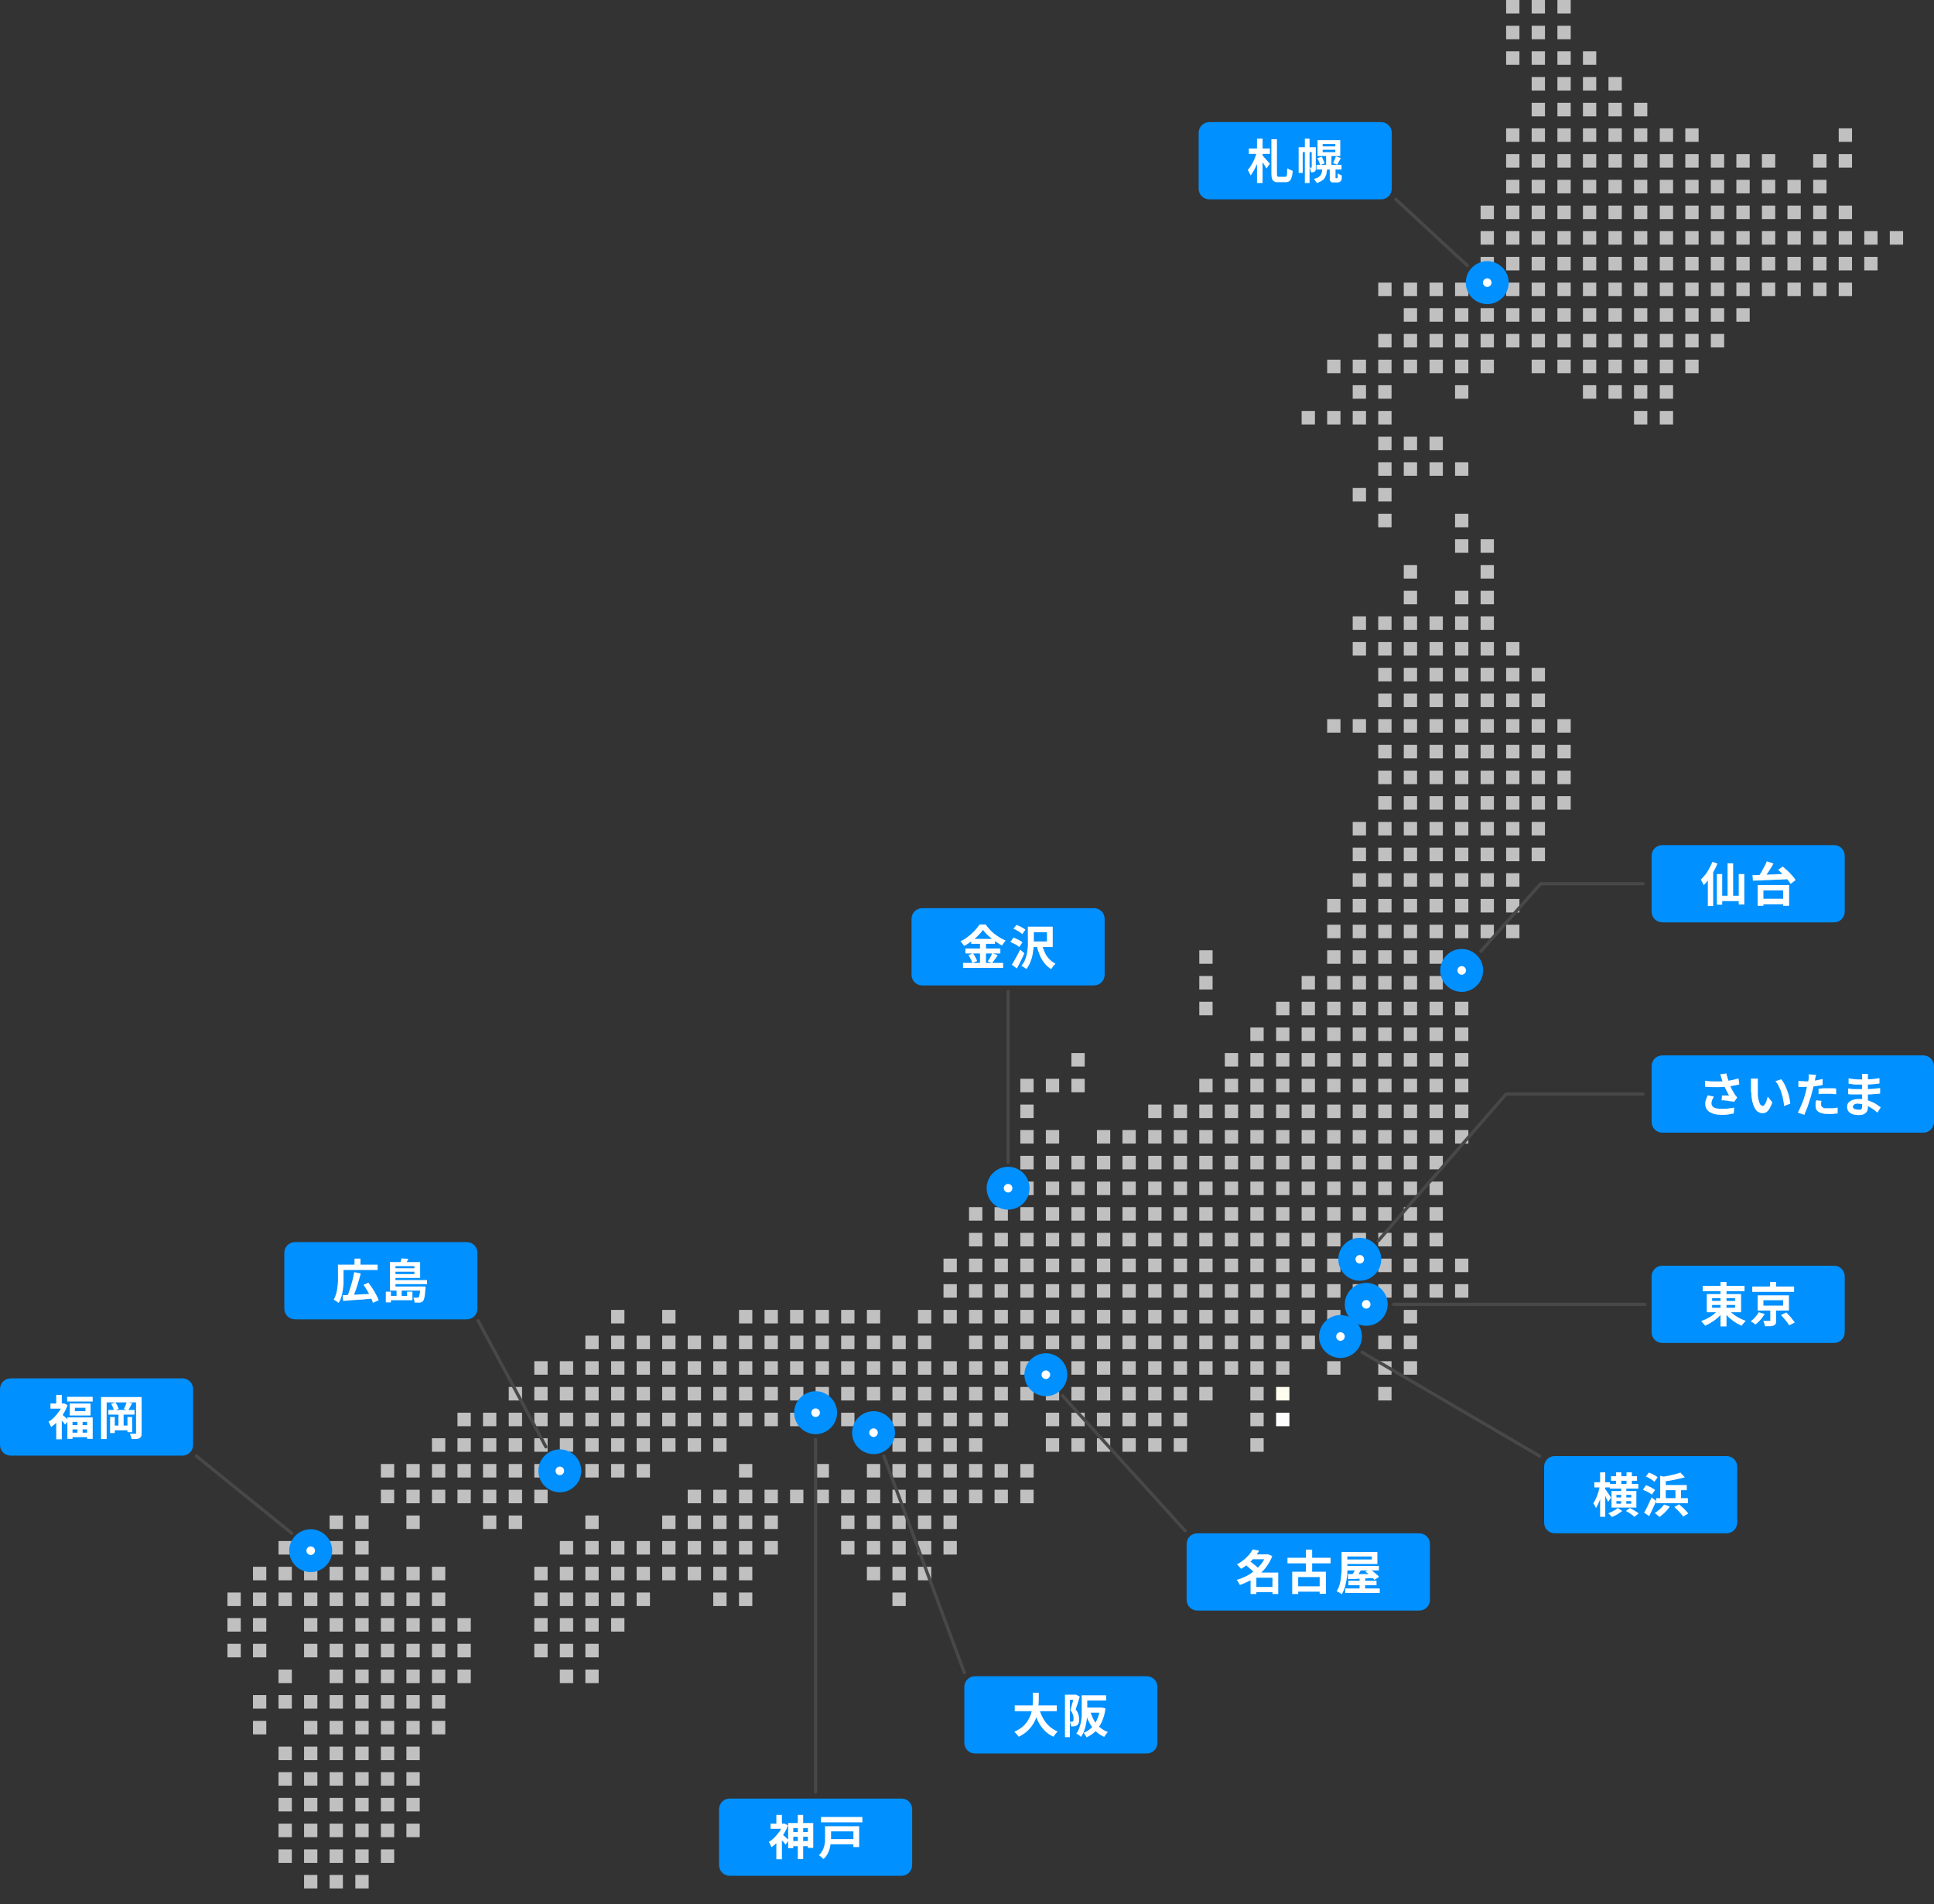 <?xml version="1.0" encoding="UTF-8"?>
<svg xmlns="http://www.w3.org/2000/svg" version="1.1" xmlns:xlink="http://www.w3.org/1999/xlink" viewBox="0 0 901.3 887.4">
  <rect x="0" y="0" width="901.3" height="887.4" fill="#333333" stroke="none"/>
  <defs>
    <style>
      .cls-1 {
        clip-path: url(#clippath-6);
      }

      .cls-2 {
        clip-path: url(#clippath-7);
      }

      .cls-3 {
        fill: #0090ff;
      }

      .cls-4 {
        clip-path: url(#clippath-4);
      }

      .cls-5 {
        stroke: #484848;
        stroke-linecap: round;
        stroke-linejoin: round;
        stroke-width: 1.5px;
      }

      .cls-5, .cls-6 {
        fill: none;
      }

      .cls-7 {
        clip-path: url(#clippath-9);
      }

      .cls-8 {
        clip-path: url(#clippath-10);
      }

      .cls-9 {
        fill: #fff;
      }

      .cls-10 {
        clip-path: url(#clippath-1);
      }

      .cls-11 {
        isolation: isolate;
      }

      .cls-12 {
        clip-path: url(#clippath-5);
      }

      .cls-13 {
        clip-path: url(#clippath-8);
      }

      .cls-14 {
        fill: silver;
      }

      .cls-15 {
        fill: #fefcec;
      }

      .cls-16 {
        clip-path: url(#clippath-3);
      }

      .cls-17 {
        clip-path: url(#clippath-2);
      }

      .cls-18 {
        fill: #fefefe;
      }

      .cls-19 {
        clip-path: url(#clippath);
      }
    </style>
    <clipPath id="clippath">
      <rect class="cls-6" width="901.3" height="887.4"/>
    </clipPath>
    <clipPath id="clippath-1">
      <rect class="cls-6" width="901.3" height="887.4"/>
    </clipPath>
    <clipPath id="clippath-2">
      <rect class="cls-6" width="901.3" height="887.4"/>
    </clipPath>
    <clipPath id="clippath-3">
      <rect class="cls-6" width="901.3" height="887.4"/>
    </clipPath>
    <clipPath id="clippath-4">
      <rect class="cls-6" width="901.3" height="887.4"/>
    </clipPath>
    <clipPath id="clippath-5">
      <rect class="cls-6" width="901.3" height="887.4"/>
    </clipPath>
    <clipPath id="clippath-6">
      <rect class="cls-6" width="901.3" height="887.4"/>
    </clipPath>
    <clipPath id="clippath-7">
      <rect class="cls-6" width="901.3" height="887.4"/>
    </clipPath>
    <clipPath id="clippath-8">
      <rect class="cls-6" width="901.3" height="887.4"/>
    </clipPath>
    <clipPath id="clippath-9">
      <rect class="cls-6" width="901.3" height="887.4"/>
    </clipPath>
    <clipPath id="clippath-10">
      <rect class="cls-6" width="901.3" height="887.4"/>
    </clipPath>
  </defs>
  <!-- Generator: Adobe Illustrator 28.7.1, SVG Export Plug-In . SVG Version: 1.2.0 Build 142)  -->
  <g>
    <g id="_レイヤー_1" data-name="レイヤー_1">
      <g id="_レイヤー_1-2" data-name="_レイヤー_1">
        <rect class="cls-14" x="272.8" y="778" width="6.2" height="6.3"/>
        <rect class="cls-14" x="260.9" y="778" width="6.2" height="6.3"/>
        <rect class="cls-14" x="272.8" y="766" width="6.2" height="6.3"/>
        <rect class="cls-14" x="260.9" y="766" width="6.2" height="6.3"/>
        <rect class="cls-14" x="249" y="766" width="6.2" height="6.3"/>
        <rect class="cls-14" x="284.8" y="754" width="6.2" height="6.3"/>
        <rect class="cls-14" x="272.8" y="754" width="6.2" height="6.3"/>
        <rect class="cls-14" x="260.9" y="754" width="6.2" height="6.3"/>
        <rect class="cls-14" x="249" y="754" width="6.2" height="6.3"/>
        <rect class="cls-14" x="344.4" y="742.1" width="6.2" height="6.3"/>
        <rect class="cls-14" x="332.4" y="742.1" width="6.2" height="6.3"/>
        <rect class="cls-14" x="296.7" y="742.1" width="6.2" height="6.3"/>
        <rect class="cls-14" x="284.8" y="742.1" width="6.2" height="6.3"/>
        <rect class="cls-14" x="272.8" y="742.1" width="6.2" height="6.3"/>
        <rect class="cls-14" x="260.9" y="742.1" width="6.2" height="6.3"/>
        <rect class="cls-14" x="249" y="742.1" width="6.2" height="6.3"/>
        <rect class="cls-14" x="344.4" y="730.1" width="6.2" height="6.3"/>
        <rect class="cls-14" x="332.4" y="730.1" width="6.2" height="6.3"/>
        <rect class="cls-14" x="320.5" y="730.1" width="6.2" height="6.3"/>
        <rect class="cls-14" x="308.6" y="730.1" width="6.2" height="6.3"/>
        <rect class="cls-14" x="296.7" y="730.1" width="6.2" height="6.3"/>
        <rect class="cls-14" x="284.8" y="730.1" width="6.2" height="6.3"/>
        <rect class="cls-14" x="272.8" y="730.1" width="6.2" height="6.3"/>
        <rect class="cls-14" x="260.9" y="730.1" width="6.2" height="6.3"/>
        <rect class="cls-14" x="249" y="730.1" width="6.2" height="6.3"/>
        <rect class="cls-14" x="356.3" y="718.1" width="6.2" height="6.3"/>
        <rect class="cls-14" x="344.4" y="718.1" width="6.2" height="6.3"/>
        <rect class="cls-14" x="332.4" y="718.1" width="6.2" height="6.3"/>
        <rect class="cls-14" x="320.5" y="718.1" width="6.2" height="6.3"/>
        <rect class="cls-14" x="308.6" y="718.1" width="6.2" height="6.3"/>
        <rect class="cls-14" x="296.7" y="718.1" width="6.2" height="6.3"/>
        <rect class="cls-14" x="284.8" y="718.1" width="6.2" height="6.3"/>
        <rect class="cls-14" x="272.8" y="718.1" width="6.2" height="6.3"/>
        <rect class="cls-14" x="260.9" y="718.1" width="6.2" height="6.3"/>
        <rect class="cls-14" x="356.3" y="706.2" width="6.2" height="6.3"/>
        <rect class="cls-14" x="344.4" y="706.2" width="6.2" height="6.3"/>
        <rect class="cls-14" x="332.4" y="706.2" width="6.2" height="6.3"/>
        <rect class="cls-14" x="320.5" y="706.2" width="6.2" height="6.3"/>
        <rect class="cls-14" x="308.6" y="706.2" width="6.2" height="6.3"/>
        <rect class="cls-14" x="272.8" y="706.2" width="6.2" height="6.3"/>
        <rect class="cls-14" x="356.3" y="694.2" width="6.2" height="6.3"/>
        <rect class="cls-14" x="344.4" y="694.2" width="6.2" height="6.3"/>
        <rect class="cls-14" x="332.4" y="694.2" width="6.2" height="6.3"/>
        <rect class="cls-14" x="320.5" y="694.2" width="6.2" height="6.3"/>
        <rect class="cls-14" x="344.4" y="682.2" width="6.2" height="6.3"/>
        <rect class="cls-18" x="594.7" y="658.3" width="6.2" height="6.3"/>
        <rect class="cls-14" x="165.6" y="873.7" width="6.2" height="6.3"/>
        <rect class="cls-14" x="153.6" y="873.7" width="6.2" height="6.3"/>
        <rect class="cls-14" x="141.7" y="873.7" width="6.2" height="6.3"/>
        <rect class="cls-14" x="177.5" y="861.8" width="6.2" height="6.3"/>
        <rect class="cls-14" x="165.6" y="861.8" width="6.2" height="6.3"/>
        <rect class="cls-14" x="153.6" y="861.8" width="6.2" height="6.3"/>
        <rect class="cls-14" x="141.7" y="861.8" width="6.2" height="6.3"/>
        <rect class="cls-14" x="129.8" y="861.8" width="6.2" height="6.3"/>
        <rect class="cls-14" x="189.4" y="849.8" width="6.2" height="6.3"/>
        <rect class="cls-14" x="177.5" y="849.8" width="6.2" height="6.3"/>
        <rect class="cls-14" x="165.6" y="849.8" width="6.2" height="6.3"/>
        <rect class="cls-14" x="153.6" y="849.8" width="6.2" height="6.3"/>
        <rect class="cls-14" x="141.7" y="849.8" width="6.2" height="6.3"/>
        <rect class="cls-14" x="129.8" y="849.8" width="6.2" height="6.3"/>
        <rect class="cls-14" x="189.4" y="837.8" width="6.2" height="6.3"/>
        <rect class="cls-14" x="177.5" y="837.8" width="6.2" height="6.3"/>
        <rect class="cls-14" x="165.6" y="837.8" width="6.2" height="6.3"/>
        <rect class="cls-14" x="153.6" y="837.8" width="6.2" height="6.3"/>
        <rect class="cls-14" x="141.7" y="837.8" width="6.2" height="6.3"/>
        <rect class="cls-14" x="129.8" y="837.8" width="6.2" height="6.3"/>
        <rect class="cls-14" x="189.4" y="825.8" width="6.2" height="6.3"/>
        <rect class="cls-14" x="177.5" y="825.8" width="6.2" height="6.3"/>
        <rect class="cls-14" x="165.6" y="825.8" width="6.2" height="6.3"/>
        <rect class="cls-14" x="153.6" y="825.8" width="6.2" height="6.3"/>
        <rect class="cls-14" x="141.7" y="825.8" width="6.2" height="6.3"/>
        <rect class="cls-14" x="129.8" y="825.8" width="6.2" height="6.3"/>
        <rect class="cls-14" x="189.4" y="813.9" width="6.2" height="6.3"/>
        <rect class="cls-14" x="177.5" y="813.9" width="6.2" height="6.3"/>
        <rect class="cls-14" x="165.6" y="813.9" width="6.2" height="6.3"/>
        <rect class="cls-14" x="153.6" y="813.9" width="6.2" height="6.3"/>
        <rect class="cls-14" x="141.7" y="813.9" width="6.2" height="6.3"/>
        <rect class="cls-14" x="129.8" y="813.9" width="6.2" height="6.3"/>
        <rect class="cls-14" x="201.3" y="801.9" width="6.2" height="6.3"/>
        <rect class="cls-14" x="189.4" y="801.9" width="6.2" height="6.3"/>
        <rect class="cls-14" x="177.5" y="801.9" width="6.2" height="6.3"/>
        <rect class="cls-14" x="165.6" y="801.9" width="6.2" height="6.3"/>
        <rect class="cls-14" x="153.6" y="801.9" width="6.2" height="6.3"/>
        <rect class="cls-14" x="141.7" y="801.9" width="6.2" height="6.3"/>
        <rect class="cls-14" x="117.9" y="801.9" width="6.2" height="6.3"/>
        <rect class="cls-14" x="201.3" y="789.9" width="6.2" height="6.3"/>
        <rect class="cls-14" x="189.4" y="789.9" width="6.2" height="6.3"/>
        <rect class="cls-14" x="177.5" y="789.9" width="6.2" height="6.3"/>
        <rect class="cls-14" x="165.6" y="789.9" width="6.2" height="6.3"/>
        <rect class="cls-14" x="153.6" y="789.9" width="6.2" height="6.3"/>
        <rect class="cls-14" x="141.7" y="789.9" width="6.2" height="6.3"/>
        <rect class="cls-14" x="129.8" y="789.9" width="6.2" height="6.3"/>
        <rect class="cls-14" x="117.9" y="789.9" width="6.2" height="6.3"/>
        <rect class="cls-14" x="213.2" y="778" width="6.2" height="6.3"/>
        <rect class="cls-14" x="201.3" y="778" width="6.2" height="6.3"/>
        <rect class="cls-14" x="189.4" y="778" width="6.2" height="6.3"/>
        <rect class="cls-14" x="177.5" y="778" width="6.2" height="6.3"/>
        <rect class="cls-14" x="165.6" y="778" width="6.2" height="6.3"/>
        <rect class="cls-14" x="153.6" y="778" width="6.2" height="6.3"/>
        <rect class="cls-14" x="129.8" y="778" width="6.2" height="6.3"/>
        <rect class="cls-14" x="213.2" y="766" width="6.2" height="6.3"/>
        <rect class="cls-14" x="201.3" y="766" width="6.2" height="6.3"/>
        <rect class="cls-14" x="189.4" y="766" width="6.2" height="6.3"/>
        <rect class="cls-14" x="177.5" y="766" width="6.2" height="6.3"/>
        <rect class="cls-14" x="165.6" y="766" width="6.2" height="6.3"/>
        <rect class="cls-14" x="153.6" y="766" width="6.2" height="6.3"/>
        <rect class="cls-14" x="141.7" y="766" width="6.2" height="6.3"/>
        <rect class="cls-14" x="117.9" y="766" width="6.2" height="6.3"/>
        <rect class="cls-14" x="106" y="766" width="6.2" height="6.3"/>
        <rect class="cls-14" x="213.2" y="754" width="6.2" height="6.3"/>
        <rect class="cls-14" x="201.3" y="754" width="6.2" height="6.3"/>
        <rect class="cls-14" x="189.4" y="754" width="6.2" height="6.3"/>
        <rect class="cls-14" x="177.5" y="754" width="6.2" height="6.3"/>
        <rect class="cls-14" x="165.6" y="754" width="6.2" height="6.3"/>
        <rect class="cls-14" x="153.6" y="754" width="6.2" height="6.3"/>
        <rect class="cls-14" x="141.7" y="754" width="6.2" height="6.3"/>
        <rect class="cls-14" x="117.9" y="754" width="6.2" height="6.3"/>
        <rect class="cls-14" x="106" y="754" width="6.2" height="6.3"/>
        <rect class="cls-14" x="201.3" y="742.1" width="6.2" height="6.3"/>
        <rect class="cls-14" x="189.4" y="742.1" width="6.2" height="6.3"/>
        <rect class="cls-14" x="177.5" y="742.1" width="6.2" height="6.3"/>
        <rect class="cls-14" x="165.6" y="742.1" width="6.2" height="6.3"/>
        <rect class="cls-14" x="153.6" y="742.1" width="6.2" height="6.3"/>
        <rect class="cls-14" x="141.7" y="742.1" width="6.2" height="6.3"/>
        <rect class="cls-14" x="129.8" y="742.1" width="6.2" height="6.3"/>
        <rect class="cls-14" x="117.9" y="742.1" width="6.2" height="6.3"/>
        <rect class="cls-14" x="106" y="742.1" width="6.2" height="6.3"/>
        <rect class="cls-14" x="201.3" y="730.1" width="6.2" height="6.3"/>
        <rect class="cls-14" x="189.4" y="730.1" width="6.2" height="6.3"/>
        <rect class="cls-14" x="177.5" y="730.1" width="6.2" height="6.3"/>
        <rect class="cls-14" x="165.6" y="730.1" width="6.2" height="6.3"/>
        <rect class="cls-14" x="153.6" y="730.1" width="6.2" height="6.3"/>
        <rect class="cls-14" x="141.7" y="730.1" width="6.2" height="6.3"/>
        <rect class="cls-14" x="129.8" y="730.1" width="6.2" height="6.3"/>
        <rect class="cls-14" x="117.9" y="730.1" width="6.2" height="6.3"/>
        <rect class="cls-14" x="165.6" y="718.1" width="6.2" height="6.3"/>
        <rect class="cls-14" x="153.6" y="718.1" width="6.2" height="6.3"/>
        <rect class="cls-14" x="141.7" y="718.1" width="6.2" height="6.3"/>
        <rect class="cls-14" x="129.8" y="718.1" width="6.2" height="6.3"/>
        <rect class="cls-14" x="165.6" y="706.2" width="6.2" height="6.3"/>
        <rect class="cls-14" x="153.6" y="706.2" width="6.2" height="6.3"/>
        <rect class="cls-15" x="594.7" y="646.3" width="6.2" height="6.3"/>
        <rect class="cls-14" x="415.9" y="742.1" width="6.2" height="6.3"/>
        <rect class="cls-14" x="427.8" y="730.1" width="6.2" height="6.3"/>
        <rect class="cls-14" x="415.9" y="730.1" width="6.2" height="6.3"/>
        <rect class="cls-14" x="404" y="730.1" width="6.2" height="6.3"/>
        <rect class="cls-14" x="439.7" y="718.1" width="6.2" height="6.3"/>
        <rect class="cls-14" x="427.8" y="718.1" width="6.2" height="6.3"/>
        <rect class="cls-14" x="415.9" y="718.1" width="6.2" height="6.3"/>
        <rect class="cls-14" x="404" y="718.1" width="6.2" height="6.3"/>
        <rect class="cls-14" x="392" y="718.1" width="6.2" height="6.3"/>
        <rect class="cls-14" x="439.7" y="706.2" width="6.2" height="6.3"/>
        <rect class="cls-14" x="427.8" y="706.2" width="6.2" height="6.3"/>
        <rect class="cls-14" x="415.9" y="706.2" width="6.2" height="6.3"/>
        <rect class="cls-14" x="404" y="706.2" width="6.2" height="6.3"/>
        <rect class="cls-14" x="392" y="706.2" width="6.2" height="6.3"/>
        <rect class="cls-14" x="475.5" y="694.2" width="6.2" height="6.3"/>
        <rect class="cls-14" x="463.5" y="694.2" width="6.2" height="6.3"/>
        <rect class="cls-14" x="451.6" y="694.2" width="6.2" height="6.3"/>
        <rect class="cls-14" x="439.7" y="694.2" width="6.2" height="6.3"/>
        <rect class="cls-14" x="427.8" y="694.2" width="6.2" height="6.3"/>
        <rect class="cls-14" x="415.9" y="694.2" width="6.2" height="6.3"/>
        <rect class="cls-14" x="404" y="694.2" width="6.2" height="6.3"/>
        <rect class="cls-14" x="392" y="694.2" width="6.2" height="6.3"/>
        <rect class="cls-14" x="380.1" y="694.2" width="6.2" height="6.3"/>
        <rect class="cls-14" x="368.2" y="694.2" width="6.2" height="6.3"/>
        <rect class="cls-14" x="475.5" y="682.2" width="6.2" height="6.3"/>
        <rect class="cls-14" x="463.5" y="682.2" width="6.2" height="6.3"/>
        <rect class="cls-14" x="451.6" y="682.2" width="6.2" height="6.3"/>
        <rect class="cls-14" x="439.7" y="682.2" width="6.2" height="6.3"/>
        <rect class="cls-14" x="427.8" y="682.2" width="6.2" height="6.3"/>
        <rect class="cls-14" x="415.9" y="682.2" width="6.2" height="6.3"/>
        <rect class="cls-14" x="404" y="682.2" width="6.2" height="6.3"/>
        <rect class="cls-14" x="380.1" y="682.2" width="6.2" height="6.3"/>
        <rect class="cls-14" x="451.6" y="670.2" width="6.2" height="6.3"/>
        <rect class="cls-14" x="439.7" y="670.2" width="6.2" height="6.3"/>
        <rect class="cls-14" x="427.8" y="670.2" width="6.2" height="6.3"/>
        <rect class="cls-14" x="415.9" y="670.2" width="6.2" height="6.3"/>
        <rect class="cls-14" x="404" y="670.2" width="6.2" height="6.3"/>
        <rect class="cls-14" x="463.5" y="658.3" width="6.2" height="6.3"/>
        <rect class="cls-14" x="451.6" y="658.3" width="6.2" height="6.3"/>
        <rect class="cls-14" x="439.7" y="658.3" width="6.2" height="6.3"/>
        <rect class="cls-14" x="427.8" y="658.3" width="6.2" height="6.3"/>
        <rect class="cls-14" x="415.9" y="658.3" width="6.2" height="6.3"/>
        <rect class="cls-14" x="404" y="658.3" width="6.2" height="6.3"/>
        <rect class="cls-14" x="392" y="658.3" width="6.2" height="6.3"/>
        <rect class="cls-14" x="380.1" y="658.3" width="6.2" height="6.3"/>
        <rect class="cls-14" x="368.2" y="658.3" width="6.2" height="6.3"/>
        <rect class="cls-14" x="356.3" y="658.3" width="6.2" height="6.3"/>
        <rect class="cls-14" x="463.5" y="646.3" width="6.2" height="6.3"/>
        <rect class="cls-14" x="451.6" y="646.3" width="6.2" height="6.3"/>
        <rect class="cls-14" x="439.7" y="646.3" width="6.2" height="6.3"/>
        <rect class="cls-14" x="427.8" y="646.3" width="6.2" height="6.3"/>
        <rect class="cls-14" x="415.9" y="646.3" width="6.2" height="6.3"/>
        <rect class="cls-14" x="404" y="646.3" width="6.2" height="6.3"/>
        <rect class="cls-14" x="392" y="646.3" width="6.2" height="6.3"/>
        <rect class="cls-14" x="380.1" y="646.3" width="6.2" height="6.3"/>
        <rect class="cls-14" x="368.2" y="646.3" width="6.2" height="6.3"/>
        <rect class="cls-14" x="356.3" y="646.3" width="6.2" height="6.3"/>
        <rect class="cls-14" x="451.6" y="634.3" width="6.2" height="6.3"/>
        <rect class="cls-14" x="439.7" y="634.3" width="6.2" height="6.3"/>
        <rect class="cls-14" x="427.8" y="634.3" width="6.2" height="6.3"/>
        <rect class="cls-14" x="415.9" y="634.3" width="6.2" height="6.3"/>
        <rect class="cls-14" x="404" y="634.3" width="6.2" height="6.3"/>
        <rect class="cls-14" x="392" y="634.3" width="6.2" height="6.3"/>
        <rect class="cls-14" x="380.1" y="634.3" width="6.2" height="6.3"/>
        <rect class="cls-14" x="368.2" y="634.3" width="6.2" height="6.3"/>
        <rect class="cls-14" x="356.3" y="634.3" width="6.2" height="6.3"/>
        <rect class="cls-14" x="451.6" y="622.4" width="6.2" height="6.3"/>
        <rect class="cls-14" x="404" y="622.4" width="6.2" height="6.3"/>
        <rect class="cls-14" x="392" y="622.4" width="6.2" height="6.3"/>
        <rect class="cls-14" x="380.1" y="622.4" width="6.2" height="6.3"/>
        <rect class="cls-14" x="368.2" y="622.4" width="6.2" height="6.3"/>
        <rect class="cls-14" x="404" y="610.4" width="6.2" height="6.3"/>
        <rect class="cls-14" x="392" y="610.4" width="6.2" height="6.3"/>
        <rect class="cls-14" x="380.1" y="610.4" width="6.2" height="6.3"/>
        <rect class="cls-14" x="368.2" y="610.4" width="6.2" height="6.3"/>
        <rect class="cls-14" x="356.3" y="610.4" width="6.2" height="6.3"/>
        <rect class="cls-14" x="237.1" y="706.2" width="6.2" height="6.3"/>
        <rect class="cls-14" x="225.1" y="706.2" width="6.2" height="6.3"/>
        <rect class="cls-14" x="189.4" y="706.2" width="6.2" height="6.3"/>
        <rect class="cls-14" x="249" y="694.2" width="6.2" height="6.3"/>
        <rect class="cls-14" x="237.1" y="694.2" width="6.2" height="6.3"/>
        <rect class="cls-14" x="225.1" y="694.2" width="6.2" height="6.3"/>
        <rect class="cls-14" x="213.2" y="694.2" width="6.2" height="6.3"/>
        <rect class="cls-14" x="201.3" y="694.2" width="6.2" height="6.3"/>
        <rect class="cls-14" x="189.4" y="694.2" width="6.2" height="6.3"/>
        <rect class="cls-14" x="177.5" y="694.2" width="6.2" height="6.3"/>
        <rect class="cls-14" x="296.7" y="682.2" width="6.2" height="6.3"/>
        <rect class="cls-14" x="284.8" y="682.2" width="6.2" height="6.3"/>
        <rect class="cls-14" x="272.8" y="682.2" width="6.2" height="6.3"/>
        <rect class="cls-14" x="260.9" y="682.2" width="6.2" height="6.3"/>
        <rect class="cls-14" x="249" y="682.2" width="6.2" height="6.3"/>
        <rect class="cls-14" x="237.1" y="682.2" width="6.2" height="6.3"/>
        <rect class="cls-14" x="225.1" y="682.2" width="6.2" height="6.3"/>
        <rect class="cls-14" x="213.2" y="682.2" width="6.2" height="6.3"/>
        <rect class="cls-14" x="201.3" y="682.2" width="6.2" height="6.3"/>
        <rect class="cls-14" x="189.4" y="682.2" width="6.2" height="6.3"/>
        <rect class="cls-14" x="177.5" y="682.2" width="6.2" height="6.3"/>
        <rect class="cls-14" x="332.4" y="670.2" width="6.2" height="6.3"/>
        <rect class="cls-14" x="320.5" y="670.2" width="6.2" height="6.3"/>
        <rect class="cls-14" x="308.6" y="670.2" width="6.2" height="6.3"/>
        <rect class="cls-14" x="296.7" y="670.2" width="6.2" height="6.3"/>
        <rect class="cls-14" x="284.8" y="670.2" width="6.2" height="6.3"/>
        <rect class="cls-14" x="272.8" y="670.2" width="6.2" height="6.3"/>
        <rect class="cls-14" x="260.9" y="670.2" width="6.2" height="6.3"/>
        <rect class="cls-14" x="249" y="670.2" width="6.2" height="6.3"/>
        <rect class="cls-14" x="237.1" y="670.2" width="6.2" height="6.3"/>
        <rect class="cls-14" x="225.1" y="670.2" width="6.2" height="6.3"/>
        <rect class="cls-14" x="213.2" y="670.2" width="6.2" height="6.3"/>
        <rect class="cls-14" x="201.3" y="670.2" width="6.2" height="6.3"/>
        <rect class="cls-14" x="344.4" y="658.3" width="6.2" height="6.3"/>
        <rect class="cls-14" x="332.4" y="658.3" width="6.2" height="6.3"/>
        <rect class="cls-14" x="320.5" y="658.3" width="6.2" height="6.3"/>
        <rect class="cls-14" x="308.6" y="658.3" width="6.2" height="6.3"/>
        <rect class="cls-14" x="296.7" y="658.3" width="6.2" height="6.3"/>
        <rect class="cls-14" x="284.8" y="658.3" width="6.2" height="6.3"/>
        <rect class="cls-14" x="272.8" y="658.3" width="6.2" height="6.3"/>
        <rect class="cls-14" x="260.9" y="658.3" width="6.2" height="6.3"/>
        <rect class="cls-14" x="249" y="658.3" width="6.2" height="6.3"/>
        <rect class="cls-14" x="237.1" y="658.3" width="6.2" height="6.3"/>
        <rect class="cls-14" x="225.1" y="658.3" width="6.2" height="6.3"/>
        <rect class="cls-14" x="213.2" y="658.3" width="6.2" height="6.3"/>
        <rect class="cls-14" x="344.4" y="646.3" width="6.2" height="6.3"/>
        <rect class="cls-14" x="332.4" y="646.3" width="6.2" height="6.3"/>
        <rect class="cls-14" x="320.5" y="646.3" width="6.2" height="6.3"/>
        <rect class="cls-14" x="308.6" y="646.3" width="6.2" height="6.3"/>
        <rect class="cls-14" x="296.7" y="646.3" width="6.2" height="6.3"/>
        <rect class="cls-14" x="284.8" y="646.3" width="6.2" height="6.3"/>
        <rect class="cls-14" x="272.8" y="646.3" width="6.2" height="6.3"/>
        <rect class="cls-14" x="260.9" y="646.3" width="6.2" height="6.3"/>
        <rect class="cls-14" x="249" y="646.3" width="6.2" height="6.3"/>
        <rect class="cls-14" x="237.1" y="646.3" width="6.2" height="6.3"/>
        <rect class="cls-14" x="344.4" y="634.3" width="6.2" height="6.3"/>
        <rect class="cls-14" x="332.4" y="634.3" width="6.2" height="6.3"/>
        <rect class="cls-14" x="320.5" y="634.3" width="6.2" height="6.3"/>
        <rect class="cls-14" x="308.6" y="634.3" width="6.2" height="6.3"/>
        <rect class="cls-14" x="296.7" y="634.3" width="6.2" height="6.3"/>
        <rect class="cls-14" x="284.8" y="634.3" width="6.2" height="6.3"/>
        <rect class="cls-14" x="272.8" y="634.3" width="6.2" height="6.3"/>
        <rect class="cls-14" x="260.9" y="634.3" width="6.2" height="6.3"/>
        <rect class="cls-14" x="249" y="634.3" width="6.2" height="6.3"/>
        <rect class="cls-14" x="356.3" y="622.4" width="6.2" height="6.3"/>
        <rect class="cls-14" x="344.4" y="622.4" width="6.2" height="6.3"/>
        <rect class="cls-14" x="332.4" y="622.4" width="6.2" height="6.3"/>
        <rect class="cls-14" x="320.5" y="622.4" width="6.2" height="6.3"/>
        <rect class="cls-14" x="308.6" y="622.4" width="6.2" height="6.3"/>
        <rect class="cls-14" x="296.7" y="622.4" width="6.2" height="6.3"/>
        <rect class="cls-14" x="284.8" y="622.4" width="6.2" height="6.3"/>
        <rect class="cls-14" x="272.8" y="622.4" width="6.2" height="6.3"/>
        <rect class="cls-14" x="344.4" y="610.4" width="6.2" height="6.3"/>
        <rect class="cls-14" x="308.6" y="610.4" width="6.2" height="6.3"/>
        <rect class="cls-14" x="284.8" y="610.4" width="6.2" height="6.3"/>
        <rect class="cls-14" x="642.3" y="646.3" width="6.2" height="6.3"/>
        <rect class="cls-14" x="654.2" y="634.3" width="6.2" height="6.3"/>
        <rect class="cls-14" x="642.3" y="634.3" width="6.2" height="6.3"/>
        <rect class="cls-14" x="618.5" y="634.3" width="6.2" height="6.3"/>
        <rect class="cls-14" x="594.7" y="634.3" width="6.2" height="6.3"/>
        <rect class="cls-14" x="654.2" y="622.4" width="6.2" height="6.3"/>
        <rect class="cls-14" x="642.3" y="622.4" width="6.2" height="6.3"/>
        <rect class="cls-14" x="618.5" y="622.4" width="6.2" height="6.3"/>
        <rect class="cls-14" x="606.6" y="622.4" width="6.2" height="6.3"/>
        <rect class="cls-14" x="594.7" y="622.4" width="6.2" height="6.3"/>
        <rect class="cls-14" x="654.2" y="610.4" width="6.2" height="6.3"/>
        <rect class="cls-14" x="630.4" y="610.4" width="6.2" height="6.3"/>
        <rect class="cls-14" x="618.5" y="610.4" width="6.2" height="6.3"/>
        <rect class="cls-14" x="606.6" y="610.4" width="6.2" height="6.3"/>
        <rect class="cls-14" x="594.7" y="610.4" width="6.2" height="6.3"/>
        <rect class="cls-14" x="678.1" y="598.4" width="6.2" height="6.3"/>
        <rect class="cls-14" x="666.2" y="598.4" width="6.2" height="6.3"/>
        <rect class="cls-14" x="654.2" y="598.4" width="6.2" height="6.3"/>
        <rect class="cls-14" x="642.3" y="598.4" width="6.2" height="6.3"/>
        <rect class="cls-14" x="630.4" y="598.4" width="6.2" height="6.3"/>
        <rect class="cls-14" x="618.5" y="598.4" width="6.2" height="6.3"/>
        <rect class="cls-14" x="606.6" y="598.4" width="6.2" height="6.3"/>
        <rect class="cls-14" x="594.7" y="598.4" width="6.2" height="6.3"/>
        <rect class="cls-14" x="678.1" y="586.5" width="6.2" height="6.3"/>
        <rect class="cls-14" x="666.2" y="586.5" width="6.2" height="6.3"/>
        <rect class="cls-14" x="654.2" y="586.5" width="6.2" height="6.3"/>
        <rect class="cls-14" x="642.3" y="586.5" width="6.2" height="6.3"/>
        <rect class="cls-14" x="630.4" y="586.5" width="6.2" height="6.3"/>
        <rect class="cls-14" x="618.5" y="586.5" width="6.2" height="6.3"/>
        <rect class="cls-14" x="606.6" y="586.5" width="6.2" height="6.3"/>
        <rect class="cls-14" x="594.7" y="586.5" width="6.2" height="6.3"/>
        <rect class="cls-14" x="582.7" y="586.5" width="6.2" height="6.3"/>
        <rect class="cls-14" x="666.2" y="574.5" width="6.2" height="6.3"/>
        <rect class="cls-14" x="654.2" y="574.5" width="6.2" height="6.3"/>
        <rect class="cls-14" x="642.3" y="574.5" width="6.2" height="6.3"/>
        <rect class="cls-14" x="630.4" y="574.5" width="6.2" height="6.3"/>
        <rect class="cls-14" x="618.5" y="574.5" width="6.2" height="6.3"/>
        <rect class="cls-14" x="606.6" y="574.5" width="6.2" height="6.3"/>
        <rect class="cls-14" x="594.7" y="574.5" width="6.2" height="6.3"/>
        <rect class="cls-14" x="582.7" y="574.5" width="6.2" height="6.3"/>
        <rect class="cls-14" x="570.8" y="574.5" width="6.2" height="6.3"/>
        <rect class="cls-14" x="666.2" y="562.5" width="6.2" height="6.3"/>
        <rect class="cls-14" x="654.2" y="562.5" width="6.2" height="6.3"/>
        <rect class="cls-14" x="642.3" y="562.5" width="6.2" height="6.3"/>
        <rect class="cls-14" x="630.4" y="562.5" width="6.2" height="6.3"/>
        <rect class="cls-14" x="618.5" y="562.5" width="6.2" height="6.3"/>
        <rect class="cls-14" x="606.6" y="562.5" width="6.2" height="6.3"/>
        <rect class="cls-14" x="594.7" y="562.5" width="6.2" height="6.3"/>
        <rect class="cls-14" x="582.7" y="562.5" width="6.2" height="6.3"/>
        <rect class="cls-14" x="666.2" y="550.6" width="6.2" height="6.3"/>
        <rect class="cls-14" x="654.2" y="550.6" width="6.2" height="6.3"/>
        <rect class="cls-14" x="642.3" y="550.6" width="6.2" height="6.3"/>
        <rect class="cls-14" x="630.4" y="550.6" width="6.2" height="6.3"/>
        <rect class="cls-14" x="618.5" y="550.6" width="6.2" height="6.3"/>
        <rect class="cls-14" x="606.6" y="550.6" width="6.2" height="6.3"/>
        <rect class="cls-14" x="594.7" y="550.6" width="6.2" height="6.3"/>
        <rect class="cls-14" x="582.7" y="550.6" width="6.2" height="6.3"/>
        <rect class="cls-14" x="570.8" y="550.6" width="6.2" height="6.3"/>
        <rect class="cls-14" x="666.2" y="538.6" width="6.2" height="6.3"/>
        <rect class="cls-14" x="654.2" y="538.6" width="6.2" height="6.3"/>
        <rect class="cls-14" x="642.3" y="538.6" width="6.2" height="6.3"/>
        <rect class="cls-14" x="630.4" y="538.6" width="6.2" height="6.3"/>
        <rect class="cls-14" x="618.5" y="538.6" width="6.2" height="6.3"/>
        <rect class="cls-14" x="606.6" y="538.6" width="6.2" height="6.3"/>
        <rect class="cls-14" x="594.7" y="538.6" width="6.2" height="6.3"/>
        <rect class="cls-14" x="582.7" y="538.6" width="6.2" height="6.3"/>
        <rect class="cls-14" x="642.3" y="526.6" width="6.2" height="6.3"/>
        <rect class="cls-14" x="630.4" y="526.6" width="6.2" height="6.3"/>
        <rect class="cls-14" x="618.5" y="526.6" width="6.2" height="6.3"/>
        <rect class="cls-14" x="594.7" y="526.6" width="6.2" height="6.3"/>
        <rect class="cls-14" x="582.7" y="670.2" width="6.2" height="6.3"/>
        <rect class="cls-14" x="547" y="670.2" width="6.2" height="6.3"/>
        <rect class="cls-14" x="535.1" y="670.2" width="6.2" height="6.3"/>
        <rect class="cls-14" x="523.1" y="670.2" width="6.2" height="6.3"/>
        <rect class="cls-14" x="511.2" y="670.2" width="6.2" height="6.3"/>
        <rect class="cls-14" x="499.3" y="670.2" width="6.2" height="6.3"/>
        <rect class="cls-14" x="487.4" y="670.2" width="6.2" height="6.3"/>
        <rect class="cls-14" x="582.7" y="658.3" width="6.2" height="6.3"/>
        <rect class="cls-14" x="547" y="658.3" width="6.2" height="6.3"/>
        <rect class="cls-14" x="535.1" y="658.3" width="6.2" height="6.3"/>
        <rect class="cls-14" x="523.1" y="658.3" width="6.2" height="6.3"/>
        <rect class="cls-14" x="511.2" y="658.3" width="6.2" height="6.3"/>
        <rect class="cls-14" x="499.3" y="658.3" width="6.2" height="6.3"/>
        <rect class="cls-14" x="487.4" y="658.3" width="6.2" height="6.3"/>
        <rect class="cls-14" x="582.7" y="646.3" width="6.2" height="6.3"/>
        <rect class="cls-14" x="558.9" y="646.3" width="6.2" height="6.3"/>
        <rect class="cls-14" x="547" y="646.3" width="6.2" height="6.3"/>
        <rect class="cls-14" x="535.1" y="646.3" width="6.2" height="6.3"/>
        <rect class="cls-14" x="523.1" y="646.3" width="6.2" height="6.3"/>
        <rect class="cls-14" x="511.2" y="646.3" width="6.2" height="6.3"/>
        <rect class="cls-14" x="499.3" y="646.3" width="6.2" height="6.3"/>
        <rect class="cls-14" x="487.4" y="646.3" width="6.2" height="6.3"/>
        <rect class="cls-14" x="475.5" y="646.3" width="6.2" height="6.3"/>
        <rect class="cls-14" x="582.7" y="634.3" width="6.2" height="6.3"/>
        <rect class="cls-14" x="570.8" y="634.3" width="6.2" height="6.3"/>
        <rect class="cls-14" x="558.9" y="634.3" width="6.2" height="6.3"/>
        <rect class="cls-14" x="547" y="634.3" width="6.2" height="6.3"/>
        <rect class="cls-14" x="535.1" y="634.3" width="6.2" height="6.3"/>
        <rect class="cls-14" x="523.1" y="634.3" width="6.2" height="6.3"/>
        <rect class="cls-14" x="511.2" y="634.3" width="6.2" height="6.3"/>
        <rect class="cls-14" x="499.3" y="634.3" width="6.2" height="6.3"/>
        <rect class="cls-14" x="487.4" y="634.3" width="6.2" height="6.3"/>
        <rect class="cls-14" x="475.5" y="634.3" width="6.2" height="6.3"/>
        <rect class="cls-14" x="463.5" y="634.3" width="6.2" height="6.3"/>
        <rect class="cls-14" x="582.7" y="622.4" width="6.2" height="6.3"/>
        <rect class="cls-14" x="570.8" y="622.4" width="6.2" height="6.3"/>
        <rect class="cls-14" x="558.9" y="622.4" width="6.2" height="6.3"/>
        <rect class="cls-14" x="547" y="622.4" width="6.2" height="6.3"/>
        <rect class="cls-14" x="535.1" y="622.4" width="6.2" height="6.3"/>
        <rect class="cls-14" x="523.1" y="622.4" width="6.2" height="6.3"/>
        <rect class="cls-14" x="511.2" y="622.4" width="6.2" height="6.3"/>
        <rect class="cls-14" x="499.3" y="622.4" width="6.2" height="6.3"/>
        <rect class="cls-14" x="487.4" y="622.4" width="6.2" height="6.3"/>
        <rect class="cls-14" x="475.5" y="622.4" width="6.2" height="6.3"/>
        <rect class="cls-14" x="463.5" y="622.4" width="6.2" height="6.3"/>
        <rect class="cls-14" x="427.8" y="622.4" width="6.2" height="6.3"/>
        <rect class="cls-14" x="415.9" y="622.4" width="6.2" height="6.3"/>
        <rect class="cls-14" x="582.7" y="610.4" width="6.2" height="6.3"/>
        <rect class="cls-14" x="570.8" y="610.4" width="6.2" height="6.3"/>
        <rect class="cls-14" x="558.9" y="610.4" width="6.2" height="6.3"/>
        <rect class="cls-14" x="547" y="610.4" width="6.2" height="6.3"/>
        <rect class="cls-14" x="535.1" y="610.4" width="6.2" height="6.3"/>
        <rect class="cls-14" x="523.1" y="610.4" width="6.2" height="6.3"/>
        <rect class="cls-14" x="511.2" y="610.4" width="6.2" height="6.3"/>
        <rect class="cls-14" x="499.3" y="610.4" width="6.2" height="6.3"/>
        <rect class="cls-14" x="487.4" y="610.4" width="6.2" height="6.3"/>
        <rect class="cls-14" x="475.5" y="610.4" width="6.2" height="6.3"/>
        <rect class="cls-14" x="463.5" y="610.4" width="6.2" height="6.3"/>
        <rect class="cls-14" x="451.6" y="610.4" width="6.2" height="6.3"/>
        <rect class="cls-14" x="439.7" y="610.4" width="6.2" height="6.3"/>
        <rect class="cls-14" x="427.8" y="610.4" width="6.2" height="6.3"/>
        <rect class="cls-14" x="582.7" y="598.4" width="6.2" height="6.3"/>
        <rect class="cls-14" x="570.8" y="598.4" width="6.2" height="6.3"/>
        <rect class="cls-14" x="558.9" y="598.4" width="6.2" height="6.3"/>
        <rect class="cls-14" x="547" y="598.4" width="6.2" height="6.3"/>
        <rect class="cls-14" x="535.1" y="598.4" width="6.2" height="6.3"/>
        <rect class="cls-14" x="523.1" y="598.4" width="6.2" height="6.3"/>
        <rect class="cls-14" x="511.2" y="598.4" width="6.2" height="6.3"/>
        <rect class="cls-14" x="499.3" y="598.4" width="6.2" height="6.3"/>
        <rect class="cls-14" x="487.4" y="598.4" width="6.2" height="6.3"/>
        <rect class="cls-14" x="475.5" y="598.4" width="6.2" height="6.3"/>
        <rect class="cls-14" x="463.5" y="598.4" width="6.2" height="6.3"/>
        <rect class="cls-14" x="451.6" y="598.4" width="6.2" height="6.3"/>
        <rect class="cls-14" x="439.7" y="598.4" width="6.2" height="6.3"/>
        <rect class="cls-14" x="570.8" y="586.5" width="6.2" height="6.3"/>
        <rect class="cls-14" x="558.9" y="586.5" width="6.2" height="6.3"/>
        <rect class="cls-14" x="547" y="586.5" width="6.2" height="6.3"/>
        <rect class="cls-14" x="535.1" y="586.5" width="6.2" height="6.3"/>
        <rect class="cls-14" x="523.1" y="586.5" width="6.2" height="6.3"/>
        <rect class="cls-14" x="511.2" y="586.5" width="6.2" height="6.3"/>
        <rect class="cls-14" x="499.3" y="586.5" width="6.2" height="6.3"/>
        <rect class="cls-14" x="487.4" y="586.5" width="6.2" height="6.3"/>
        <rect class="cls-14" x="475.5" y="586.5" width="6.2" height="6.3"/>
        <rect class="cls-14" x="463.5" y="586.5" width="6.2" height="6.3"/>
        <rect class="cls-14" x="451.6" y="586.5" width="6.2" height="6.3"/>
        <rect class="cls-14" x="439.7" y="586.5" width="6.2" height="6.3"/>
        <rect class="cls-14" x="558.9" y="574.5" width="6.2" height="6.3"/>
        <rect class="cls-14" x="547" y="574.5" width="6.2" height="6.3"/>
        <rect class="cls-14" x="535.1" y="574.5" width="6.2" height="6.3"/>
        <rect class="cls-14" x="523.1" y="574.5" width="6.2" height="6.3"/>
        <rect class="cls-14" x="511.2" y="574.5" width="6.2" height="6.3"/>
        <rect class="cls-14" x="499.3" y="574.5" width="6.2" height="6.3"/>
        <rect class="cls-14" x="487.4" y="574.5" width="6.2" height="6.3"/>
        <rect class="cls-14" x="475.5" y="574.5" width="6.2" height="6.3"/>
        <rect class="cls-14" x="463.5" y="574.5" width="6.2" height="6.3"/>
        <rect class="cls-14" x="451.6" y="574.5" width="6.2" height="6.3"/>
        <rect class="cls-14" x="570.8" y="562.5" width="6.2" height="6.3"/>
        <rect class="cls-14" x="558.9" y="562.5" width="6.2" height="6.3"/>
        <rect class="cls-14" x="547" y="562.5" width="6.2" height="6.3"/>
        <rect class="cls-14" x="535.1" y="562.5" width="6.2" height="6.3"/>
        <rect class="cls-14" x="523.1" y="562.5" width="6.2" height="6.3"/>
        <rect class="cls-14" x="511.2" y="562.5" width="6.2" height="6.3"/>
        <rect class="cls-14" x="499.3" y="562.5" width="6.2" height="6.3"/>
        <rect class="cls-14" x="487.4" y="562.5" width="6.2" height="6.3"/>
        <rect class="cls-14" x="475.5" y="562.5" width="6.2" height="6.3"/>
        <rect class="cls-14" x="463.5" y="562.5" width="6.2" height="6.3"/>
        <rect class="cls-14" x="451.6" y="562.5" width="6.2" height="6.3"/>
        <rect class="cls-14" x="558.9" y="550.6" width="6.2" height="6.3"/>
        <rect class="cls-14" x="547" y="550.6" width="6.2" height="6.3"/>
        <rect class="cls-14" x="535.1" y="550.6" width="6.2" height="6.3"/>
        <rect class="cls-14" x="523.1" y="550.6" width="6.2" height="6.3"/>
        <rect class="cls-14" x="511.2" y="550.6" width="6.2" height="6.3"/>
        <rect class="cls-14" x="499.3" y="550.6" width="6.2" height="6.3"/>
        <rect class="cls-14" x="487.4" y="550.6" width="6.2" height="6.3"/>
        <rect class="cls-14" x="475.5" y="550.6" width="6.2" height="6.3"/>
        <rect class="cls-14" x="463.5" y="550.6" width="6.2" height="6.3"/>
        <rect class="cls-14" x="570.8" y="538.6" width="6.2" height="6.3"/>
        <rect class="cls-14" x="558.9" y="538.6" width="6.2" height="6.3"/>
        <rect class="cls-14" x="547" y="538.6" width="6.2" height="6.3"/>
        <rect class="cls-14" x="535.1" y="538.6" width="6.2" height="6.3"/>
        <rect class="cls-14" x="523.1" y="538.6" width="6.2" height="6.3"/>
        <rect class="cls-14" x="511.2" y="538.6" width="6.2" height="6.3"/>
        <rect class="cls-14" x="499.3" y="538.6" width="6.2" height="6.3"/>
        <rect class="cls-14" x="487.4" y="538.6" width="6.2" height="6.3"/>
        <rect class="cls-14" x="475.5" y="538.6" width="6.2" height="6.3"/>
        <rect class="cls-14" x="582.7" y="526.6" width="6.2" height="6.3"/>
        <rect class="cls-14" x="570.8" y="526.6" width="6.2" height="6.3"/>
        <rect class="cls-14" x="558.9" y="526.6" width="6.2" height="6.3"/>
        <rect class="cls-14" x="547" y="526.6" width="6.2" height="6.3"/>
        <rect class="cls-14" x="535.1" y="526.6" width="6.2" height="6.3"/>
        <rect class="cls-14" x="523.1" y="526.6" width="6.2" height="6.3"/>
        <rect class="cls-14" x="511.2" y="526.6" width="6.2" height="6.3"/>
        <rect class="cls-14" x="487.4" y="526.6" width="6.2" height="6.3"/>
        <rect class="cls-14" x="475.5" y="526.6" width="6.2" height="6.3"/>
        <rect class="cls-14" x="594.7" y="514.7" width="6.2" height="6.3"/>
        <rect class="cls-14" x="582.7" y="514.7" width="6.2" height="6.3"/>
        <rect class="cls-14" x="570.8" y="514.7" width="6.2" height="6.3"/>
        <rect class="cls-14" x="558.9" y="514.7" width="6.2" height="6.3"/>
        <rect class="cls-14" x="547" y="514.7" width="6.2" height="6.3"/>
        <rect class="cls-14" x="535.1" y="514.7" width="6.2" height="6.3"/>
        <rect class="cls-14" x="475.5" y="514.7" width="6.2" height="6.3"/>
        <rect class="cls-14" x="594.7" y="502.7" width="6.2" height="6.3"/>
        <rect class="cls-14" x="582.7" y="502.7" width="6.2" height="6.3"/>
        <rect class="cls-14" x="570.8" y="502.7" width="6.2" height="6.3"/>
        <rect class="cls-14" x="558.9" y="502.7" width="6.2" height="6.3"/>
        <rect class="cls-14" x="499.3" y="502.7" width="6.2" height="6.3"/>
        <rect class="cls-14" x="487.4" y="502.7" width="6.2" height="6.3"/>
        <rect class="cls-14" x="475.5" y="502.7" width="6.2" height="6.3"/>
        <rect class="cls-14" x="606.6" y="490.7" width="6.2" height="6.3"/>
        <rect class="cls-14" x="594.7" y="490.7" width="6.2" height="6.3"/>
        <rect class="cls-14" x="582.7" y="490.7" width="6.2" height="6.3"/>
        <rect class="cls-14" x="570.8" y="490.7" width="6.2" height="6.3"/>
        <rect class="cls-14" x="499.3" y="490.7" width="6.2" height="6.3"/>
        <rect class="cls-14" x="606.6" y="478.8" width="6.2" height="6.3"/>
        <rect class="cls-14" x="594.7" y="478.8" width="6.2" height="6.3"/>
        <rect class="cls-14" x="582.7" y="478.8" width="6.2" height="6.3"/>
        <rect class="cls-14" x="618.5" y="466.8" width="6.2" height="6.3"/>
        <rect class="cls-14" x="606.6" y="466.8" width="6.2" height="6.3"/>
        <rect class="cls-14" x="594.7" y="466.8" width="6.2" height="6.3"/>
        <rect class="cls-14" x="558.9" y="466.8" width="6.2" height="6.3"/>
        <rect class="cls-14" x="618.5" y="454.8" width="6.2" height="6.3"/>
        <rect class="cls-14" x="606.6" y="454.8" width="6.2" height="6.3"/>
        <rect class="cls-14" x="558.9" y="454.8" width="6.2" height="6.3"/>
        <rect class="cls-14" x="618.5" y="442.8" width="6.2" height="6.3"/>
        <rect class="cls-14" x="558.9" y="442.8" width="6.2" height="6.3"/>
        <rect class="cls-14" x="618.5" y="430.9" width="6.2" height="6.3"/>
        <rect class="cls-14" x="678.1" y="526.6" width="6.2" height="6.3"/>
        <rect class="cls-14" x="666.2" y="526.6" width="6.2" height="6.3"/>
        <rect class="cls-14" x="654.2" y="526.6" width="6.2" height="6.3"/>
        <rect class="cls-14" x="606.6" y="526.6" width="6.2" height="6.3"/>
        <rect class="cls-14" x="678.1" y="514.7" width="6.2" height="6.3"/>
        <rect class="cls-14" x="666.2" y="514.7" width="6.2" height="6.3"/>
        <rect class="cls-14" x="654.2" y="514.7" width="6.2" height="6.3"/>
        <rect class="cls-14" x="642.3" y="514.7" width="6.2" height="6.3"/>
        <rect class="cls-14" x="630.4" y="514.7" width="6.2" height="6.3"/>
        <rect class="cls-14" x="618.5" y="514.7" width="6.2" height="6.3"/>
        <rect class="cls-14" x="606.6" y="514.7" width="6.2" height="6.3"/>
        <rect class="cls-14" x="678.1" y="502.7" width="6.2" height="6.3"/>
        <rect class="cls-14" x="666.2" y="502.7" width="6.2" height="6.3"/>
        <rect class="cls-14" x="654.2" y="502.7" width="6.2" height="6.3"/>
        <rect class="cls-14" x="642.3" y="502.7" width="6.2" height="6.3"/>
        <rect class="cls-14" x="630.4" y="502.7" width="6.2" height="6.3"/>
        <rect class="cls-14" x="618.5" y="502.7" width="6.2" height="6.3"/>
        <rect class="cls-14" x="606.6" y="502.7" width="6.2" height="6.3"/>
        <rect class="cls-14" x="678.1" y="490.7" width="6.2" height="6.3"/>
        <rect class="cls-14" x="666.2" y="490.7" width="6.2" height="6.3"/>
        <rect class="cls-14" x="654.2" y="490.7" width="6.2" height="6.3"/>
        <rect class="cls-14" x="642.3" y="490.7" width="6.2" height="6.3"/>
        <rect class="cls-14" x="630.4" y="490.7" width="6.2" height="6.3"/>
        <rect class="cls-14" x="618.5" y="490.7" width="6.2" height="6.3"/>
        <rect class="cls-14" x="678.1" y="478.8" width="6.2" height="6.3"/>
        <rect class="cls-14" x="666.2" y="478.8" width="6.2" height="6.3"/>
        <rect class="cls-14" x="654.2" y="478.8" width="6.2" height="6.3"/>
        <rect class="cls-14" x="642.3" y="478.8" width="6.2" height="6.3"/>
        <rect class="cls-14" x="630.4" y="478.8" width="6.2" height="6.3"/>
        <rect class="cls-14" x="618.5" y="478.8" width="6.2" height="6.3"/>
        <rect class="cls-14" x="678.1" y="466.8" width="6.2" height="6.3"/>
        <rect class="cls-14" x="666.2" y="466.8" width="6.2" height="6.3"/>
        <rect class="cls-14" x="654.2" y="466.8" width="6.2" height="6.3"/>
        <rect class="cls-14" x="642.3" y="466.8" width="6.2" height="6.3"/>
        <rect class="cls-14" x="630.4" y="466.8" width="6.2" height="6.3"/>
        <rect class="cls-14" x="678.1" y="454.8" width="6.2" height="6.3"/>
        <rect class="cls-14" x="666.2" y="454.8" width="6.2" height="6.3"/>
        <rect class="cls-14" x="654.2" y="454.8" width="6.2" height="6.3"/>
        <rect class="cls-14" x="642.3" y="454.8" width="6.2" height="6.3"/>
        <rect class="cls-14" x="630.4" y="454.8" width="6.2" height="6.3"/>
        <rect class="cls-14" x="678.1" y="442.8" width="6.2" height="6.3"/>
        <rect class="cls-14" x="666.2" y="442.8" width="6.2" height="6.3"/>
        <rect class="cls-14" x="654.2" y="442.8" width="6.2" height="6.3"/>
        <rect class="cls-14" x="642.3" y="442.8" width="6.2" height="6.3"/>
        <rect class="cls-14" x="630.4" y="442.8" width="6.2" height="6.3"/>
        <rect class="cls-14" x="701.9" y="430.9" width="6.2" height="6.3"/>
        <rect class="cls-14" x="690" y="430.9" width="6.2" height="6.3"/>
        <rect class="cls-14" x="678.1" y="430.9" width="6.2" height="6.3"/>
        <rect class="cls-14" x="666.2" y="430.9" width="6.2" height="6.3"/>
        <rect class="cls-14" x="654.2" y="430.9" width="6.2" height="6.3"/>
        <rect class="cls-14" x="642.3" y="430.9" width="6.2" height="6.3"/>
        <rect class="cls-14" x="630.4" y="430.9" width="6.2" height="6.3"/>
        <rect class="cls-14" x="701.9" y="418.9" width="6.2" height="6.3"/>
        <rect class="cls-14" x="690" y="418.9" width="6.2" height="6.3"/>
        <rect class="cls-14" x="678.1" y="418.9" width="6.2" height="6.3"/>
        <rect class="cls-14" x="666.2" y="418.9" width="6.2" height="6.3"/>
        <rect class="cls-14" x="654.2" y="418.9" width="6.2" height="6.3"/>
        <rect class="cls-14" x="642.3" y="418.9" width="6.2" height="6.3"/>
        <rect class="cls-14" x="630.4" y="418.9" width="6.2" height="6.3"/>
        <rect class="cls-14" x="618.5" y="418.9" width="6.2" height="6.3"/>
        <rect class="cls-14" x="701.9" y="406.9" width="6.2" height="6.3"/>
        <rect class="cls-14" x="690" y="406.9" width="6.2" height="6.3"/>
        <rect class="cls-14" x="678.1" y="406.9" width="6.2" height="6.3"/>
        <rect class="cls-14" x="666.2" y="406.9" width="6.2" height="6.3"/>
        <rect class="cls-14" x="654.2" y="406.9" width="6.2" height="6.3"/>
        <rect class="cls-14" x="642.3" y="406.9" width="6.2" height="6.3"/>
        <rect class="cls-14" x="630.4" y="406.9" width="6.2" height="6.3"/>
        <rect class="cls-14" x="713.8" y="395" width="6.2" height="6.3"/>
        <rect class="cls-14" x="701.9" y="395" width="6.2" height="6.3"/>
        <rect class="cls-14" x="690" y="395" width="6.2" height="6.3"/>
        <rect class="cls-14" x="678.1" y="395" width="6.2" height="6.3"/>
        <rect class="cls-14" x="666.2" y="395" width="6.2" height="6.3"/>
        <rect class="cls-14" x="654.2" y="395" width="6.2" height="6.3"/>
        <rect class="cls-14" x="642.3" y="395" width="6.2" height="6.3"/>
        <rect class="cls-14" x="630.4" y="395" width="6.2" height="6.3"/>
        <rect class="cls-14" x="713.8" y="383" width="6.2" height="6.3"/>
        <rect class="cls-14" x="701.9" y="383" width="6.2" height="6.3"/>
        <rect class="cls-14" x="690" y="383" width="6.2" height="6.3"/>
        <rect class="cls-14" x="678.1" y="383" width="6.2" height="6.3"/>
        <rect class="cls-14" x="666.2" y="383" width="6.2" height="6.3"/>
        <rect class="cls-14" x="654.2" y="383" width="6.2" height="6.3"/>
        <rect class="cls-14" x="642.3" y="383" width="6.2" height="6.3"/>
        <rect class="cls-14" x="630.4" y="383" width="6.2" height="6.3"/>
        <rect class="cls-14" x="725.8" y="371" width="6.2" height="6.3"/>
        <rect class="cls-14" x="713.8" y="371" width="6.2" height="6.3"/>
        <rect class="cls-14" x="701.9" y="371" width="6.2" height="6.3"/>
        <rect class="cls-14" x="690" y="371" width="6.2" height="6.3"/>
        <rect class="cls-14" x="678.1" y="371" width="6.2" height="6.3"/>
        <rect class="cls-14" x="666.2" y="371" width="6.2" height="6.3"/>
        <rect class="cls-14" x="654.2" y="371" width="6.2" height="6.3"/>
        <rect class="cls-14" x="642.3" y="371" width="6.2" height="6.3"/>
        <rect class="cls-14" x="725.8" y="359.1" width="6.2" height="6.3"/>
        <rect class="cls-14" x="713.8" y="359.1" width="6.2" height="6.3"/>
        <rect class="cls-14" x="701.9" y="359.1" width="6.2" height="6.3"/>
        <rect class="cls-14" x="690" y="359.1" width="6.2" height="6.3"/>
        <rect class="cls-14" x="678.1" y="359.1" width="6.2" height="6.3"/>
        <rect class="cls-14" x="666.2" y="359.1" width="6.2" height="6.3"/>
        <rect class="cls-14" x="654.2" y="359.1" width="6.2" height="6.3"/>
        <rect class="cls-14" x="642.3" y="359.1" width="6.2" height="6.3"/>
        <rect class="cls-14" x="725.8" y="347.1" width="6.2" height="6.3"/>
        <rect class="cls-14" x="713.8" y="347.1" width="6.2" height="6.3"/>
        <rect class="cls-14" x="701.9" y="347.1" width="6.2" height="6.3"/>
        <rect class="cls-14" x="690" y="347.1" width="6.2" height="6.3"/>
        <rect class="cls-14" x="678.1" y="347.1" width="6.2" height="6.3"/>
        <rect class="cls-14" x="666.2" y="347.1" width="6.2" height="6.3"/>
        <rect class="cls-14" x="654.2" y="347.1" width="6.2" height="6.3"/>
        <rect class="cls-14" x="642.3" y="347.1" width="6.2" height="6.3"/>
        <rect class="cls-14" x="725.8" y="335.1" width="6.2" height="6.3"/>
        <rect class="cls-14" x="713.8" y="335.1" width="6.2" height="6.3"/>
        <rect class="cls-14" x="701.9" y="335.1" width="6.2" height="6.3"/>
        <rect class="cls-14" x="690" y="335.1" width="6.2" height="6.3"/>
        <rect class="cls-14" x="678.1" y="335.1" width="6.2" height="6.3"/>
        <rect class="cls-14" x="666.2" y="335.1" width="6.2" height="6.3"/>
        <rect class="cls-14" x="654.2" y="335.1" width="6.2" height="6.3"/>
        <rect class="cls-14" x="642.3" y="335.1" width="6.2" height="6.3"/>
        <rect class="cls-14" x="630.4" y="335.1" width="6.2" height="6.3"/>
        <rect class="cls-14" x="618.5" y="335.1" width="6.2" height="6.3"/>
        <rect class="cls-14" x="713.8" y="323.2" width="6.2" height="6.3"/>
        <rect class="cls-14" x="701.9" y="323.2" width="6.2" height="6.3"/>
        <rect class="cls-14" x="690" y="323.2" width="6.2" height="6.3"/>
        <rect class="cls-14" x="678.1" y="323.2" width="6.2" height="6.3"/>
        <rect class="cls-14" x="666.2" y="323.2" width="6.2" height="6.3"/>
        <rect class="cls-14" x="654.2" y="323.2" width="6.2" height="6.3"/>
        <rect class="cls-14" x="642.3" y="323.2" width="6.2" height="6.3"/>
        <rect class="cls-14" x="713.8" y="311.2" width="6.2" height="6.3"/>
        <rect class="cls-14" x="701.9" y="311.2" width="6.2" height="6.3"/>
        <rect class="cls-14" x="690" y="311.2" width="6.2" height="6.3"/>
        <rect class="cls-14" x="678.1" y="311.2" width="6.2" height="6.3"/>
        <rect class="cls-14" x="666.2" y="311.2" width="6.2" height="6.3"/>
        <rect class="cls-14" x="654.2" y="311.2" width="6.2" height="6.3"/>
        <rect class="cls-14" x="642.3" y="311.2" width="6.2" height="6.3"/>
        <rect class="cls-14" x="701.9" y="299.2" width="6.2" height="6.3"/>
        <rect class="cls-14" x="690" y="299.2" width="6.2" height="6.3"/>
        <rect class="cls-14" x="678.1" y="299.2" width="6.2" height="6.3"/>
        <rect class="cls-14" x="666.2" y="299.2" width="6.2" height="6.3"/>
        <rect class="cls-14" x="654.2" y="299.2" width="6.2" height="6.3"/>
        <rect class="cls-14" x="642.3" y="299.2" width="6.2" height="6.3"/>
        <rect class="cls-14" x="630.4" y="299.2" width="6.2" height="6.3"/>
        <rect class="cls-14" x="690" y="287.2" width="6.2" height="6.3"/>
        <rect class="cls-14" x="678.1" y="287.2" width="6.2" height="6.3"/>
        <rect class="cls-14" x="666.2" y="287.2" width="6.2" height="6.3"/>
        <rect class="cls-14" x="654.2" y="287.2" width="6.2" height="6.3"/>
        <rect class="cls-14" x="642.3" y="287.2" width="6.2" height="6.3"/>
        <rect class="cls-14" x="630.4" y="287.2" width="6.2" height="6.3"/>
        <rect class="cls-14" x="690" y="275.3" width="6.2" height="6.3"/>
        <rect class="cls-14" x="678.1" y="275.3" width="6.2" height="6.3"/>
        <rect class="cls-14" x="654.2" y="275.3" width="6.2" height="6.3"/>
        <rect class="cls-14" x="690" y="263.3" width="6.2" height="6.3"/>
        <rect class="cls-14" x="654.2" y="263.3" width="6.2" height="6.3"/>
        <rect class="cls-14" x="690" y="251.3" width="6.2" height="6.3"/>
        <rect class="cls-14" x="678.1" y="251.3" width="6.2" height="6.3"/>
        <rect class="cls-14" x="678.1" y="239.4" width="6.2" height="6.3"/>
        <rect class="cls-14" x="642.3" y="239.4" width="6.2" height="6.3"/>
        <rect class="cls-14" x="642.3" y="227.4" width="6.2" height="6.3"/>
        <rect class="cls-14" x="630.4" y="227.4" width="6.2" height="6.3"/>
        <rect class="cls-14" x="678.1" y="215.4" width="6.2" height="6.3"/>
        <rect class="cls-14" x="666.2" y="215.4" width="6.2" height="6.3"/>
        <rect class="cls-14" x="654.2" y="215.4" width="6.2" height="6.3"/>
        <rect class="cls-14" x="642.3" y="215.4" width="6.2" height="6.3"/>
        <rect class="cls-14" x="666.2" y="203.5" width="6.2" height="6.3"/>
        <rect class="cls-14" x="654.2" y="203.5" width="6.2" height="6.3"/>
        <rect class="cls-14" x="642.3" y="203.5" width="6.2" height="6.3"/>
        <rect class="cls-14" x="773.5" y="191.5" width="6.2" height="6.3"/>
        <rect class="cls-14" x="761.5" y="191.5" width="6.2" height="6.3"/>
        <rect class="cls-14" x="642.3" y="191.5" width="6.2" height="6.3"/>
        <rect class="cls-14" x="630.4" y="191.5" width="6.2" height="6.3"/>
        <rect class="cls-14" x="618.5" y="191.5" width="6.2" height="6.3"/>
        <rect class="cls-14" x="606.6" y="191.5" width="6.2" height="6.3"/>
        <rect class="cls-14" x="773.5" y="179.5" width="6.2" height="6.3"/>
        <rect class="cls-14" x="761.5" y="179.5" width="6.2" height="6.3"/>
        <rect class="cls-14" x="749.6" y="179.5" width="6.2" height="6.3"/>
        <rect class="cls-14" x="737.7" y="179.5" width="6.2" height="6.3"/>
        <rect class="cls-14" x="678.1" y="179.5" width="6.2" height="6.3"/>
        <rect class="cls-14" x="642.3" y="179.5" width="6.2" height="6.3"/>
        <rect class="cls-14" x="630.4" y="179.5" width="6.2" height="6.3"/>
        <rect class="cls-14" x="785.4" y="167.6" width="6.2" height="6.3"/>
        <rect class="cls-14" x="773.5" y="167.6" width="6.2" height="6.3"/>
        <rect class="cls-14" x="761.5" y="167.6" width="6.2" height="6.3"/>
        <rect class="cls-14" x="749.6" y="167.6" width="6.2" height="6.3"/>
        <rect class="cls-14" x="737.7" y="167.6" width="6.2" height="6.3"/>
        <rect class="cls-14" x="725.8" y="167.6" width="6.2" height="6.3"/>
        <rect class="cls-14" x="713.8" y="167.6" width="6.2" height="6.3"/>
        <rect class="cls-14" x="690" y="167.6" width="6.2" height="6.3"/>
        <rect class="cls-14" x="678.1" y="167.6" width="6.2" height="6.3"/>
        <rect class="cls-14" x="666.2" y="167.6" width="6.2" height="6.3"/>
        <rect class="cls-14" x="654.2" y="167.6" width="6.2" height="6.3"/>
        <rect class="cls-14" x="642.3" y="167.6" width="6.2" height="6.3"/>
        <rect class="cls-14" x="630.4" y="167.6" width="6.2" height="6.3"/>
        <rect class="cls-14" x="618.5" y="167.6" width="6.2" height="6.3"/>
        <rect class="cls-14" x="797.3" y="155.6" width="6.2" height="6.3"/>
        <rect class="cls-14" x="785.4" y="155.6" width="6.2" height="6.3"/>
        <rect class="cls-14" x="773.5" y="155.6" width="6.2" height="6.3"/>
        <rect class="cls-14" x="761.5" y="155.6" width="6.2" height="6.3"/>
        <rect class="cls-14" x="749.6" y="155.6" width="6.2" height="6.3"/>
        <rect class="cls-14" x="737.7" y="155.6" width="6.2" height="6.3"/>
        <rect class="cls-14" x="725.8" y="155.6" width="6.2" height="6.3"/>
        <rect class="cls-14" x="713.8" y="155.6" width="6.2" height="6.3"/>
        <rect class="cls-14" x="701.9" y="155.6" width="6.2" height="6.3"/>
        <rect class="cls-14" x="690" y="155.6" width="6.2" height="6.3"/>
        <rect class="cls-14" x="678.1" y="155.6" width="6.2" height="6.3"/>
        <rect class="cls-14" x="666.2" y="155.6" width="6.2" height="6.3"/>
        <rect class="cls-14" x="654.2" y="155.6" width="6.2" height="6.3"/>
        <rect class="cls-14" x="642.3" y="155.6" width="6.2" height="6.3"/>
        <rect class="cls-14" x="809.2" y="143.6" width="6.2" height="6.3"/>
        <rect class="cls-14" x="797.3" y="143.6" width="6.2" height="6.3"/>
        <rect class="cls-14" x="785.4" y="143.6" width="6.2" height="6.3"/>
        <rect class="cls-14" x="773.5" y="143.6" width="6.2" height="6.3"/>
        <rect class="cls-14" x="761.5" y="143.6" width="6.2" height="6.3"/>
        <rect class="cls-14" x="749.6" y="143.6" width="6.2" height="6.3"/>
        <rect class="cls-14" x="737.7" y="143.6" width="6.2" height="6.3"/>
        <rect class="cls-14" x="725.8" y="143.6" width="6.2" height="6.3"/>
        <rect class="cls-14" x="713.8" y="143.6" width="6.2" height="6.3"/>
        <rect class="cls-14" x="701.9" y="143.6" width="6.2" height="6.3"/>
        <rect class="cls-14" x="690" y="143.6" width="6.2" height="6.3"/>
        <rect class="cls-14" x="678.1" y="143.6" width="6.2" height="6.3"/>
        <rect class="cls-14" x="666.2" y="143.6" width="6.2" height="6.3"/>
        <rect class="cls-14" x="654.2" y="143.6" width="6.2" height="6.3"/>
        <rect class="cls-14" x="856.9" y="131.7" width="6.2" height="6.3"/>
        <rect class="cls-14" x="845" y="131.7" width="6.2" height="6.3"/>
        <rect class="cls-14" x="833" y="131.7" width="6.2" height="6.3"/>
        <rect class="cls-14" x="821.1" y="131.7" width="6.2" height="6.3"/>
        <rect class="cls-14" x="809.2" y="131.7" width="6.2" height="6.3"/>
        <rect class="cls-14" x="797.3" y="131.7" width="6.2" height="6.3"/>
        <rect class="cls-14" x="785.4" y="131.7" width="6.2" height="6.3"/>
        <rect class="cls-14" x="773.5" y="131.7" width="6.2" height="6.3"/>
        <rect class="cls-14" x="761.5" y="131.7" width="6.2" height="6.3"/>
        <rect class="cls-14" x="749.6" y="131.7" width="6.2" height="6.3"/>
        <rect class="cls-14" x="737.7" y="131.7" width="6.2" height="6.3"/>
        <rect class="cls-14" x="725.8" y="131.7" width="6.2" height="6.3"/>
        <rect class="cls-14" x="713.8" y="131.7" width="6.2" height="6.3"/>
        <rect class="cls-14" x="701.9" y="131.7" width="6.2" height="6.3"/>
        <rect class="cls-14" x="690" y="131.7" width="6.2" height="6.3"/>
        <rect class="cls-14" x="678.1" y="131.7" width="6.2" height="6.3"/>
        <rect class="cls-14" x="666.2" y="131.7" width="6.2" height="6.3"/>
        <rect class="cls-14" x="654.2" y="131.7" width="6.2" height="6.3"/>
        <rect class="cls-14" x="642.3" y="131.7" width="6.2" height="6.3"/>
        <rect class="cls-14" x="868.8" y="119.7" width="6.2" height="6.3"/>
        <rect class="cls-14" x="856.9" y="119.7" width="6.2" height="6.3"/>
        <rect class="cls-14" x="845" y="119.7" width="6.2" height="6.3"/>
        <rect class="cls-14" x="833" y="119.7" width="6.2" height="6.3"/>
        <rect class="cls-14" x="821.1" y="119.7" width="6.2" height="6.3"/>
        <rect class="cls-14" x="809.2" y="119.7" width="6.2" height="6.3"/>
        <rect class="cls-14" x="797.3" y="119.7" width="6.2" height="6.3"/>
        <rect class="cls-14" x="785.4" y="119.7" width="6.2" height="6.3"/>
        <rect class="cls-14" x="773.5" y="119.7" width="6.2" height="6.3"/>
        <rect class="cls-14" x="761.5" y="119.7" width="6.2" height="6.3"/>
        <rect class="cls-14" x="749.6" y="119.7" width="6.2" height="6.3"/>
        <rect class="cls-14" x="737.7" y="119.7" width="6.2" height="6.3"/>
        <rect class="cls-14" x="725.8" y="119.7" width="6.2" height="6.3"/>
        <rect class="cls-14" x="713.8" y="119.7" width="6.2" height="6.3"/>
        <rect class="cls-14" x="701.9" y="119.7" width="6.2" height="6.3"/>
        <rect class="cls-14" x="690" y="119.7" width="6.2" height="6.3"/>
        <rect class="cls-14" x="880.7" y="107.7" width="6.2" height="6.3"/>
        <rect class="cls-14" x="868.8" y="107.7" width="6.2" height="6.3"/>
        <rect class="cls-14" x="856.9" y="107.7" width="6.2" height="6.3"/>
        <rect class="cls-14" x="845" y="107.7" width="6.2" height="6.3"/>
        <rect class="cls-14" x="833" y="107.7" width="6.2" height="6.3"/>
        <rect class="cls-14" x="821.1" y="107.7" width="6.2" height="6.3"/>
        <rect class="cls-14" x="809.2" y="107.7" width="6.2" height="6.3"/>
        <rect class="cls-14" x="797.3" y="107.7" width="6.2" height="6.3"/>
        <rect class="cls-14" x="785.4" y="107.7" width="6.2" height="6.3"/>
        <rect class="cls-14" x="773.5" y="107.7" width="6.2" height="6.3"/>
        <rect class="cls-14" x="761.5" y="107.7" width="6.2" height="6.3"/>
        <rect class="cls-14" x="749.6" y="107.7" width="6.2" height="6.3"/>
        <rect class="cls-14" x="737.7" y="107.7" width="6.2" height="6.3"/>
        <rect class="cls-14" x="725.8" y="107.7" width="6.2" height="6.3"/>
        <rect class="cls-14" x="713.8" y="107.7" width="6.2" height="6.3"/>
        <rect class="cls-14" x="701.9" y="107.7" width="6.2" height="6.3"/>
        <rect class="cls-14" x="690" y="107.7" width="6.2" height="6.3"/>
        <rect class="cls-14" x="856.9" y="95.8" width="6.2" height="6.3"/>
        <rect class="cls-14" x="845" y="95.8" width="6.2" height="6.3"/>
        <rect class="cls-14" x="833" y="95.8" width="6.2" height="6.3"/>
        <rect class="cls-14" x="821.1" y="95.8" width="6.2" height="6.3"/>
        <rect class="cls-14" x="809.2" y="95.8" width="6.2" height="6.3"/>
        <rect class="cls-14" x="797.3" y="95.8" width="6.2" height="6.3"/>
        <rect class="cls-14" x="785.4" y="95.8" width="6.2" height="6.3"/>
        <rect class="cls-14" x="773.5" y="95.8" width="6.2" height="6.3"/>
        <rect class="cls-14" x="761.5" y="95.8" width="6.2" height="6.3"/>
        <rect class="cls-14" x="749.6" y="95.8" width="6.2" height="6.3"/>
        <rect class="cls-14" x="737.7" y="95.8" width="6.2" height="6.3"/>
        <rect class="cls-14" x="725.8" y="95.8" width="6.2" height="6.3"/>
        <rect class="cls-14" x="713.8" y="95.8" width="6.2" height="6.3"/>
        <rect class="cls-14" x="701.9" y="95.8" width="6.2" height="6.3"/>
        <rect class="cls-14" x="690" y="95.8" width="6.2" height="6.3"/>
        <rect class="cls-14" x="845" y="83.8" width="6.2" height="6.3"/>
        <rect class="cls-14" x="833" y="83.8" width="6.2" height="6.3"/>
        <rect class="cls-14" x="821.1" y="83.8" width="6.2" height="6.3"/>
        <rect class="cls-14" x="809.2" y="83.8" width="6.2" height="6.3"/>
        <rect class="cls-14" x="797.3" y="83.8" width="6.2" height="6.3"/>
        <rect class="cls-14" x="785.4" y="83.8" width="6.2" height="6.3"/>
        <rect class="cls-14" x="773.5" y="83.8" width="6.2" height="6.3"/>
        <rect class="cls-14" x="761.5" y="83.8" width="6.2" height="6.3"/>
        <rect class="cls-14" x="749.6" y="83.8" width="6.2" height="6.3"/>
        <rect class="cls-14" x="737.7" y="83.8" width="6.2" height="6.3"/>
        <rect class="cls-14" x="725.8" y="83.8" width="6.2" height="6.3"/>
        <rect class="cls-14" x="713.8" y="83.8" width="6.2" height="6.3"/>
        <rect class="cls-14" x="701.9" y="83.8" width="6.2" height="6.3"/>
        <rect class="cls-14" x="856.9" y="71.8" width="6.2" height="6.3"/>
        <rect class="cls-14" x="845" y="71.8" width="6.2" height="6.3"/>
        <rect class="cls-14" x="821.1" y="71.8" width="6.2" height="6.3"/>
        <rect class="cls-14" x="809.2" y="71.8" width="6.2" height="6.3"/>
        <rect class="cls-14" x="797.3" y="71.8" width="6.2" height="6.3"/>
        <rect class="cls-14" x="785.4" y="71.8" width="6.2" height="6.3"/>
        <rect class="cls-14" x="773.5" y="71.8" width="6.2" height="6.3"/>
        <rect class="cls-14" x="761.5" y="71.8" width="6.2" height="6.3"/>
        <rect class="cls-14" x="749.6" y="71.8" width="6.2" height="6.3"/>
        <rect class="cls-14" x="737.7" y="71.8" width="6.2" height="6.3"/>
        <rect class="cls-14" x="725.8" y="71.8" width="6.2" height="6.3"/>
        <rect class="cls-14" x="713.8" y="71.8" width="6.2" height="6.3"/>
        <rect class="cls-14" x="701.9" y="71.8" width="6.2" height="6.3"/>
        <rect class="cls-14" x="856.9" y="59.8" width="6.2" height="6.3"/>
        <rect class="cls-14" x="785.4" y="59.8" width="6.2" height="6.3"/>
        <rect class="cls-14" x="773.5" y="59.8" width="6.2" height="6.3"/>
        <rect class="cls-14" x="761.5" y="59.8" width="6.2" height="6.3"/>
        <rect class="cls-14" x="749.6" y="59.8" width="6.2" height="6.3"/>
        <rect class="cls-14" x="737.7" y="59.8" width="6.2" height="6.3"/>
        <rect class="cls-14" x="725.8" y="59.8" width="6.2" height="6.3"/>
        <rect class="cls-14" x="713.8" y="59.8" width="6.2" height="6.3"/>
        <rect class="cls-14" x="701.9" y="59.8" width="6.2" height="6.3"/>
        <rect class="cls-14" x="761.5" y="47.9" width="6.2" height="6.3"/>
        <rect class="cls-14" x="749.6" y="47.9" width="6.2" height="6.3"/>
        <rect class="cls-14" x="737.7" y="47.9" width="6.2" height="6.3"/>
        <rect class="cls-14" x="725.8" y="47.9" width="6.2" height="6.3"/>
        <rect class="cls-14" x="713.8" y="47.9" width="6.2" height="6.3"/>
        <rect class="cls-14" x="749.6" y="35.9" width="6.2" height="6.3"/>
        <rect class="cls-14" x="737.7" y="35.9" width="6.2" height="6.3"/>
        <rect class="cls-14" x="725.8" y="35.9" width="6.2" height="6.3"/>
        <rect class="cls-14" x="713.8" y="35.9" width="6.2" height="6.3"/>
        <rect class="cls-14" x="737.7" y="23.9" width="6.2" height="6.3"/>
        <rect class="cls-14" x="725.8" y="23.9" width="6.2" height="6.3"/>
        <rect class="cls-14" x="713.8" y="23.9" width="6.2" height="6.3"/>
        <rect class="cls-14" x="701.9" y="23.9" width="6.2" height="6.3"/>
        <rect class="cls-14" x="725.8" y="12" width="6.2" height="6.3"/>
        <rect class="cls-14" x="713.8" y="12" width="6.2" height="6.3"/>
        <rect class="cls-14" x="701.9" y="12" width="6.2" height="6.3"/>
        <rect class="cls-14" x="725.8" width="6.2" height="6.3"/>
        <rect class="cls-14" x="713.8" width="6.2" height="6.3"/>
        <rect class="cls-14" x="701.9" width="6.2" height="6.3"/>
        <g class="cls-19">
          <g>
            <path class="cls-3" d="M703.1,131.7c0,5.5-4.5,10-10,10s-10-4.5-10-10,4.5-10,10-10,10,4.5,10,10"/>
            <path class="cls-9" d="M695.1,131.7c0,1.1-.9,2-2,2s-2-.9-2-2,.9-2,2-2,2,.9,2,2"/>
            <path class="cls-3" d="M646.7,607.8c0,5.5-4.5,10-10,10s-10-4.5-10-10,4.5-10,10-10,10,4.5,10,10"/>
            <path class="cls-9" d="M638.7,607.8c0,1.1-.9,2-2,2s-2-.9-2-2,.9-2,2-2,2,.9,2,2"/>
            <path class="cls-3" d="M634.7,622.8c0,5.5-4.5,10-10,10s-10-4.5-10-10,4.5-10,10-10,10,4.5,10,10"/>
            <path class="cls-9" d="M626.7,622.8c0,1.1-.9,2-2,2s-2-.9-2-2,.9-2,2-2,2,.9,2,2"/>
            <path class="cls-3" d="M479.8,553.7c0,5.5-4.5,10-10,10s-10-4.5-10-10,4.5-10,10-10,10,4.5,10,10"/>
            <path class="cls-9" d="M471.8,553.7c0,1.1-.9,2-2,2s-2-.9-2-2,.9-2,2-2,2,.9,2,2"/>
            <path class="cls-3" d="M497.4,640.6c0,5.5-4.5,10-10,10s-10-4.5-10-10,4.5-10,10-10,10,4.5,10,10"/>
            <path class="cls-9" d="M489.4,640.6c0,1.1-.9,2-2,2s-2-.9-2-2,.9-2,2-2,2,.9,2,2"/>
            <path class="cls-3" d="M417.1,667.6c0,5.5-4.5,10-10,10s-10-4.5-10-10,4.5-10,10-10,10,4.5,10,10"/>
            <path class="cls-9" d="M409.1,667.6c0,1.1-.9,2-2,2s-2-.9-2-2,.9-2,2-2,2,.9,2,2"/>
            <path class="cls-3" d="M390.1,658.3c0,5.5-4.5,10-10,10s-10-4.5-10-10,4.5-10,10-10,10,4.5,10,10"/>
            <path class="cls-9" d="M382.1,658.3c0,1.1-.9,2-2,2s-2-.9-2-2,.9-2,2-2,2,.9,2,2"/>
            <path class="cls-3" d="M270.9,685.4c0,5.5-4.5,10-10,10s-10-4.5-10-10,4.5-10,10-10,10,4.5,10,10"/>
            <path class="cls-9" d="M262.9,685.4c0,1.1-.9,2-2,2s-2-.9-2-2,.9-2,2-2,2,.9,2,2"/>
            <path class="cls-3" d="M154.8,722.6c0,5.5-4.5,10-10,10s-10-4.5-10-10,4.5-10,10-10,10,4.5,10,10"/>
            <path class="cls-9" d="M146.8,722.6c0,1.1-.9,2-2,2s-2-.9-2-2,.9-2,2-2,2,.9,2,2"/>
            <path class="cls-3" d="M643.7,586.8c0,5.5-4.5,10-10,10s-10-4.5-10-10,4.5-10,10-10,10,4.5,10,10"/>
            <path class="cls-9" d="M635.7,586.8c0,1.1-.9,2-2,2s-2-.9-2-2,.9-2,2-2,2,.9,2,2"/>
            <path class="cls-3" d="M691.2,452.2c0,5.5-4.5,10-10,10s-10-4.5-10-10,4.5-10,10-10,10,4.5,10,10"/>
            <path class="cls-9" d="M683.2,452.2c0,1.1-.9,2-2,2s-2-.9-2-2,.9-2,2-2,2,.9,2,2"/>
            <path class="cls-3" d="M643.6,92.9h-80c-2.8,0-5-2.2-5-5v-26c0-2.8,2.2-5,5-5h80c2.8,0,5,2.2,5,5v26c0,2.8-2.2,5-5,5"/>
          </g>
        </g>
        <g class="cls-11">
          <g class="cls-11">
            <path class="cls-9" d="M585.7,70.9l1.7.6c-.2.9-.5,1.9-.8,2.8s-.7,1.9-1.1,2.8c-.4.9-.8,1.8-1.3,2.6-.5.8-.9,1.5-1.4,2.1,0-.4-.4-.8-.6-1.3s-.5-.9-.7-1.3c.5-.5.9-1.1,1.3-1.7s.8-1.4,1.2-2.1.7-1.5,1-2.3.5-1.5.7-2.2h0ZM582,69.2h9.8v2.5h-9.8v-2.5ZM585.8,64.6h2.6v20.7h-2.6v-20.7ZM588.2,72.3c0,0,.3.3.6.6.2.3.5.6.8.9.3.4.6.7.9,1s.5.7.8.9c.2.3.4.5.5.6l-1.6,2.2c-.2-.3-.4-.7-.7-1.2s-.6-.9-.9-1.4-.6-.9-.9-1.4c-.3-.4-.5-.8-.7-1.1l1.3-1.3v.2ZM592.5,64.9h2.6v16c0,.6,0,1.1.2,1.2,0,.2.4.3.9.3h2.6c.3,0,.6,0,.7-.3.2-.2.3-.6.3-1.2s0-1.4.2-2.5c.3.2.7.5,1.2.7s.9.4,1.2.5c0,1.3-.2,2.3-.5,3.1-.2.8-.5,1.3-1,1.7s-1.1.5-1.9.5h-3.2c-.9,0-1.5,0-2-.4-.5-.2-.8-.6-1-1.2s-.3-1.3-.3-2.3v-16h0Z"/>
          </g>
          <g class="cls-11">
            <path class="cls-9" d="M605.2,68.6h7v2.3h-5.1v9.7h-1.9v-12ZM608.1,64.6h2.2v20.7h-2.2v-20.7ZM611.3,68.6h1.9v10.5c0,.3-.2.6-.5.8-.2.2-.5.3-.8.4h-1c0-.3,0-.7-.2-1.1,0-.4-.2-.8-.4-1.1h.8c0,0,.2,0,.2-.2v-9.3ZM616.1,78.3h2.4c0,.9-.2,1.7-.3,2.4s-.4,1.4-.7,2-.8,1.1-1.5,1.5c-.6.4-1.4.8-2.4,1.1,0-.3-.3-.6-.6-1s-.5-.7-.7-.9c1.1-.3,1.9-.6,2.5-1.1.5-.4.9-1,1.1-1.6.2-.7.3-1.4.4-2.3h-.2ZM613.5,76.8h11.7v2.2h-11.7v-2.2ZM613.9,73.7l2-.7c.3.5.6,1,.8,1.6.3.6.5,1.1.6,1.5l-2.1.8c0-.4-.3-.9-.5-1.5s-.5-1.1-.8-1.6h0ZM614,65.3h10.6v7.4h-10.6v-7.4ZM616.4,67.1v1.1h5.9v-1.1h-5.9ZM616.4,69.8v1.1h5.9v-1.1h-5.9ZM618,72.2h2.5v5.6h-2.5v-5.6ZM619.9,78.3h2.5v4.7s.2,0,.3,0h.7v-.2c0,0,0-.2,0-.3v-1.8c.2.2.5.4.9.6s.7.3,1,.4c0,.4,0,.9,0,1.3,0,.4,0,.7-.2.9,0,.2-.2.4-.3.5s-.3.3-.5.4c-.2,0-.4.2-.6.2h-2c-.3,0-.6,0-.9,0-.3,0-.5-.2-.7-.4-.2-.2-.3-.5-.4-.8,0-.3,0-.8,0-1.5v-4h.3ZM622.7,72.9l2.2.7c-.3.6-.6,1.2-.9,1.7-.3.6-.6,1-.8,1.4l-2-.7c.2-.3.4-.6.5-1s.4-.8.5-1.2c.2-.4.3-.7.4-1.1v.2Z"/>
          </g>
        </g>
        <g class="cls-10">
          <path class="cls-3" d="M854.7,429.8h-80c-2.8,0-5-2.2-5-5v-26c0-2.8,2.2-5,5-5h80c2.8,0,5,2.2,5,5v26c0,2.8-2.2,5-5,5"/>
        </g>
        <g class="cls-11">
          <g class="cls-11">
            <path class="cls-9" d="M798,401.6l2.4.8c-.5,1.2-1.1,2.5-1.8,3.7s-1.4,2.4-2.2,3.5-1.6,2.1-2.4,2.9c0-.2-.2-.5-.4-.8s-.3-.7-.5-1c-.2-.4-.4-.6-.5-.8.7-.7,1.4-1.5,2.1-2.3.7-.9,1.3-1.8,1.8-2.8.6-1,1-2,1.5-3.1h0ZM795.9,407.7l2.5-2.5h0v17h-2.5v-14.5ZM800.1,407.3h2.5v14.3h-2.5v-14.3ZM801.5,417.4h10.1v2.5h-10.1v-2.5ZM805.1,402.3h2.6v16.9h-2.6v-16.9ZM810.3,407.3h2.6v14.2h-2.6v-14.2Z"/>
          </g>
          <g class="cls-11">
            <path class="cls-9" d="M816.8,407.8c1.1,0,2.4,0,3.7-.1,1.4,0,2.8-.1,4.3-.2,1.5,0,3.1-.1,4.6-.2,1.6,0,3.1-.1,4.6-.2v2.6c-1.6,0-3.2.2-4.7.2s-3.1.1-4.6.2c-1.5,0-2.9.1-4.2.2-1.3,0-2.5,0-3.6.1l-.2-2.7h.1ZM819.1,412.4h14.7v9.7h-2.8v-7.2h-9.2v7.2h-2.7v-9.8h0ZM823.5,401.4l3,1c-.5.9-1,1.8-1.6,2.7s-1.1,1.8-1.7,2.6c-.6.8-1.1,1.6-1.6,2.2l-2.4-1c.5-.7,1-1.4,1.5-2.3s1-1.8,1.5-2.7.9-1.8,1.2-2.6h0ZM820.3,418.8h12.1v2.6h-12.1v-2.6ZM828.7,405.3l2.1-1.5c.7.6,1.5,1.2,2.3,2,.8.7,1.5,1.5,2.1,2.2.7.7,1.2,1.4,1.6,2.1l-2.3,1.8c-.4-.6-.8-1.3-1.5-2.1-.6-.8-1.3-1.5-2.1-2.3s-1.5-1.5-2.2-2.1h0Z"/>
          </g>
        </g>
        <g class="cls-17">
          <path class="cls-3" d="M509.8,459.2h-80c-2.8,0-5-2.2-5-5v-26c0-2.8,2.2-5,5-5h80c2.8,0,5,2.2,5,5v26c0,2.8-2.2,5-5,5"/>
        </g>
        <g class="cls-11">
          <g class="cls-11">
            <path class="cls-9" d="M458.1,433.4c-.6.8-1.4,1.7-2.3,2.6s-1.9,1.8-3,2.6c-1.1.8-2.3,1.6-3.5,2.2-.1-.2-.3-.5-.5-.7-.2-.3-.4-.5-.6-.8-.2-.2-.4-.5-.6-.7,1.3-.6,2.5-1.3,3.6-2.2,1.2-.9,2.2-1.8,3.1-2.8s1.6-1.9,2.2-2.8h2.8c.6.8,1.3,1.6,2,2.4s1.5,1.5,2.3,2.1,1.7,1.2,2.5,1.7c.9.5,1.7.9,2.6,1.3-.3.3-.7.7-.9,1.1-.3.4-.6.8-.8,1.2-.8-.4-1.7-.9-2.5-1.5-.9-.6-1.7-1.2-2.5-1.8-.8-.7-1.5-1.3-2.2-2s-1.2-1.3-1.7-2h0ZM448.8,448.7h18.7v2.3h-18.7v-2.3ZM449.9,442h16.3v2.3h-16.3v-2.3ZM451.3,445.1l2.1-.9c.3.4.6.8.8,1.2.3.4.5.9.7,1.3s.4.8.5,1.1l-2.3,1c0-.3-.2-.7-.4-1.2-.2-.4-.4-.9-.7-1.4-.2-.5-.5-.9-.8-1.3v.2ZM452.6,437.5h11.1v2.3h-11.1v-2.3ZM456.7,438.4h2.8v11.4h-2.8v-11.4ZM462.5,444.2l2.5.9c-.4.7-.9,1.3-1.4,2s-.9,1.2-1.3,1.7l-2-.8c.2-.4.5-.7.8-1.2s.5-.9.7-1.3c.2-.5.4-.9.6-1.3h0Z"/>
          </g>
          <g class="cls-11">
            <path class="cls-9" d="M470.9,438.9l1.4-2c.5.2,1,.4,1.5.6s1,.5,1.5.8.9.5,1.2.8l-1.5,2.2c-.3-.3-.7-.5-1.1-.8s-.9-.6-1.5-.8c-.5-.3-1-.5-1.5-.7h0ZM471.5,449.6c.4-.6.8-1.2,1.2-2,.4-.8.9-1.6,1.4-2.5s.9-1.7,1.3-2.6l2,1.7c-.4.8-.7,1.6-1.1,2.4s-.8,1.6-1.2,2.4-.8,1.5-1.2,2.3l-2.3-1.7h0ZM472.2,432.9l1.5-1.9c.5.2,1,.4,1.5.6.5.3,1,.5,1.5.8s.9.6,1.2.8l-1.5,2.1c-.3-.3-.6-.5-1.1-.9-.5-.3-.9-.6-1.5-.9-.5-.3-1-.5-1.5-.7h-.1ZM479.1,431.8h2.7v6.2c0,1,0,2.1-.1,3.3s-.3,2.4-.5,3.6-.6,2.4-1.1,3.6-1.1,2.2-1.8,3.1c-.1-.2-.4-.3-.6-.5-.3-.2-.6-.4-.9-.6s-.6-.3-.8-.4c.7-.9,1.3-1.8,1.7-2.8.4-1,.7-2.1.9-3.1.2-1.1.3-2.1.4-3.2s0-2,0-2.9v-6.2h0ZM480.7,431.8h9.9v9.5h-9.9v-2.6h7.2v-4.3h-7.2v-2.6ZM485.6,440.1c.3,1.3.8,2.5,1.3,3.7s1.2,2.2,2.1,3.1c.8.9,1.8,1.6,2.9,2.2l-.7.7c-.3.3-.5.6-.7.9s-.4.6-.6.9c-1.2-.7-2.2-1.6-3.1-2.7s-1.6-2.3-2.2-3.7c-.6-1.4-1.1-2.9-1.5-4.5l2.5-.5h0Z"/>
          </g>
        </g>
        <g class="cls-16">
          <path class="cls-3" d="M217.5,614.8h-80c-2.8,0-5-2.2-5-5v-26c0-2.8,2.2-5,5-5h80c2.8,0,5,2.2,5,5v26c0,2.8-2.2,5-5,5"/>
        </g>
        <g class="cls-11">
          <g class="cls-11">
            <path class="cls-9" d="M157.4,589.3h2.7v8.5c0,1.1-.2,2.2-.3,3.3-.2,1.1-.4,2.2-.7,3.2s-.7,2-1.3,2.8c-.2,0-.4-.3-.7-.5s-.6-.4-.9-.6-.5-.3-.7-.4c.5-.8.8-1.6,1.1-2.6.3-.9.5-1.9.6-2.8.1-1,.2-1.9.3-2.8v-8.2h-.1ZM158.7,589.3h17.3v2.5h-17.3v-2.5ZM159.6,603.5c1.2,0,2.5,0,4.1-.2,1.5,0,3.2,0,4.9-.2,1.7,0,3.5-.2,5.2-.3v2.4c-1.7,0-3.3.2-5,.4-1.7,0-3.3.2-4.8.3s-2.9.2-4.1.3l-.2-2.7h0ZM165.1,592.8l3,.6c-.2,1-.5,2-.8,3s-.6,2-.9,3c-.3,1-.6,1.9-1,2.8-.3.9-.6,1.7-1,2.4l-2.5-.6c.3-.7.6-1.6.9-2.5.3-.9.6-1.9.9-2.9.3-1,.6-2,.8-3s.4-2,.6-2.9h0ZM165.2,586.5h2.8v4h-2.8v-4ZM169.2,598.8l2.5-1.1c.6.8,1.2,1.7,1.9,2.7.6,1,1.2,1.9,1.7,2.9.5.9.9,1.8,1.2,2.6l-2.7,1.2c-.2-.7-.6-1.6-1-2.6-.5-1-1-2-1.6-3s-1.2-2-1.8-2.8h-.2Z"/>
          </g>
          <g class="cls-11">
            <path class="cls-9" d="M179.8,601.9h2.4v5h-2.4v-5ZM189.8,601.9h2.4v4h-11.1v-2h8.6v-2h.1ZM181.7,588.1h2.6v12h-2.6v-12ZM181.7,599.5h14.9v1.9h-14.9v-1.9ZM183.1,591h10.6v1.6h-10.6v-1.6ZM183.1,596.5h15.9v1.9h-15.9v-1.9ZM183.3,588.1h12.5v7.4h-12.5v-1.8h9.8v-3.7h-9.8v-1.8h0ZM184.8,601.2h2.4v3.7h-2.4v-3.7ZM187.2,586.4l3.1.2c-.2.5-.5,1.1-.8,1.5-.3.5-.5.9-.8,1.3l-2.3-.4c.1-.4.3-.8.4-1.3.1-.5.2-.9.3-1.3h.1ZM195.7,599.5h2.6v.9c-.1,1.2-.2,2.2-.3,3s-.2,1.4-.4,1.9c-.1.5-.3.8-.5,1s-.5.4-.7.5-.5.2-.8.2h-2.4c0-.4,0-.7-.2-1.2-.1-.4-.3-.8-.4-1.1h2.2c.1,0,.2,0,.3-.2.1,0,.2-.4.3-.7s.2-.9.3-1.6c0-.7.2-1.6.2-2.6v-.3l-.2.2Z"/>
          </g>
        </g>
        <g class="cls-4">
          <path class="cls-3" d="M85,678.3H5c-2.8,0-5-2.2-5-5v-26c0-2.8,2.2-5,5-5h80c2.8,0,5,2.2,5,5v26c0,2.8-2.2,5-5,5"/>
        </g>
        <g class="cls-11">
          <g class="cls-11">
            <path class="cls-9" d="M29.1,654h.9c0,0,1.5.8,1.5.8-.5,1.4-1.2,2.8-2,4.1s-1.7,2.5-2.7,3.5c-1,1.1-2,1.9-3,2.6,0-.2-.2-.5-.3-.8-.2-.3-.3-.6-.5-1-.2-.3-.3-.5-.4-.7.9-.5,1.8-1.2,2.7-2.1.8-.9,1.6-1.8,2.3-2.8.7-1,1.2-2.1,1.5-3.2v-.5h0ZM23.5,654h6.6v2.4h-6.6v-2.4ZM26.2,650h2.6v5.2h-2.6v-5.2ZM26.2,661.6l2.6-3.1v12.2h-2.6v-9.1h0ZM28.9,659.2c.2,0,.4.3.7.5s.6.5.9.8.6.5.9.8.4.4.5.5l-1.5,2.1c-.2-.2-.4-.5-.6-.8-.3-.3-.5-.6-.8-.9-.3-.3-.5-.6-.8-.9-.3-.3-.5-.5-.7-.7l1.5-1.3h-.1ZM31.3,650.9h11.9v2.2h-11.9s0-2.2,0-2.2ZM31.4,660.5h11.8v10h-2.6v-7.9h-6.8v7.9h-2.4s0-10,0-10ZM32.5,654h9.7v5.6h-9.7v-5.6ZM32.8,664.1h9.2v2h-9.2v-2ZM32.8,667.6h9.2v2.1h-9.2v-2.1ZM34.9,656v1.6h4.9v-1.6h-4.9ZM36.1,661.8h2.4v7.3h-2.4v-7.3Z"/>
          </g>
          <g class="cls-11">
            <path class="cls-9" d="M47.2,651h17.2v2.5h-14.7v17.1h-2.6v-19.6h0ZM50.5,657h12.2v2.2h-12.2v-2.2ZM51.3,660.3h2.2v7.5h-2.2v-7.5ZM51.7,654.2l2.1-.7c.3.5.6,1,.9,1.5.3.6.4,1.1.6,1.5l-2.2.8c0-.4-.3-.9-.5-1.5s-.5-1.1-.8-1.6h0ZM52.5,664.3h8v2.2h-8v-2.2ZM55.2,658.8h2.4v6.6h-2.4v-6.6ZM59,653.3l2.6.6c-.3.6-.7,1.2-1,1.8s-.6,1.1-.9,1.5l-2-.6c.2-.3.3-.6.5-1s.3-.8.5-1.2c0-.4.3-.8.4-1.1h0ZM59.4,660.3h2.2v7.1h-2.2v-7.1ZM63.4,651h2.6v16.8c0,.6,0,1.2-.2,1.5s-.4.7-.8.9-.9.3-1.5.4h-2.2c0-.4-.2-.8-.3-1.3-.2-.5-.3-.9-.5-1.2h2.5c.2,0,.3,0,.4,0v-17.1h0Z"/>
          </g>
        </g>
        <g class="cls-12">
          <g>
            <path class="cls-3" d="M420.1,874.1h-80c-2.8,0-5-2.2-5-5v-26c0-2.8,2.2-5,5-5h80c2.8,0,5,2.2,5,5v26c0,2.8-2.2,5-5,5"/>
            <g class="cls-11">
              <g class="cls-11">
                <path class="cls-9" d="M364.8,849.8h.9c0,0,1.5.8,1.5.8-.5,1.4-1.2,2.8-2,4.1s-1.7,2.5-2.7,3.5c-1,1.1-2,1.9-3,2.6,0-.2-.2-.5-.3-.8-.2-.3-.3-.6-.5-1-.2-.3-.3-.5-.4-.7.9-.5,1.8-1.2,2.7-2.1.8-.9,1.6-1.8,2.3-2.8.7-1,1.2-2.1,1.5-3.2v-.5h0ZM359.1,849.8h6.6v2.4h-6.6v-2.4ZM361.8,845.7h2.6v5.2h-2.6v-5.2ZM361.8,857.3l2.6-3.1v12.2h-2.6v-9.1h0ZM364.6,854.9c.2,0,.4.3.7.5s.6.5.9.8.6.5.9.8.4.4.5.5l-1.5,2.1c-.2-.2-.4-.5-.6-.8-.3-.3-.5-.6-.8-.9-.3-.3-.5-.6-.8-.9l-.7-.7,1.5-1.3h-.1ZM367.3,849.5h11.7v11.6h-2.5v-9.2h-6.8v9.3h-2.4v-11.7h0ZM368.6,853.7h9.1v2.2h-9.1v-2.2ZM368.6,857.9h9.5v2.4h-9.5v-2.4ZM371.8,845.7h2.5v20.6h-2.5v-20.6Z"/>
              </g>
              <g class="cls-11">
                <path class="cls-9" d="M384.6,851h2.7v4.9c0,.8,0,1.7-.1,2.6s-.3,1.9-.5,2.8c-.3,1-.6,1.9-1.1,2.7-.5.9-1.1,1.7-1.9,2.3-.1-.2-.3-.4-.6-.6-.2-.2-.5-.5-.8-.7s-.5-.4-.7-.5c.7-.6,1.2-1.3,1.6-2s.7-1.5.9-2.2c.2-.8.3-1.5.4-2.3v-7.1h.1ZM382.6,846.7h19.3v2.5h-19.3v-2.5ZM386.3,857h12.5v2.4h-12.5v-2.4ZM386.5,851h13.9v9.7h-2.7v-7.3h-11.2v-2.4h0Z"/>
              </g>
            </g>
            <path class="cls-3" d="M534.4,817.1h-80c-2.8,0-5-2.2-5-5v-26c0-2.8,2.2-5,5-5h80c2.8,0,5,2.2,5,5v26c0,2.8-2.2,5-5,5"/>
          </g>
        </g>
        <g class="cls-11">
          <g class="cls-11">
            <path class="cls-9" d="M481.2,788.8h2.9v3.5c0,1.2-.2,2.5-.3,3.8-.2,1.3-.5,2.5-.8,3.8s-.9,2.5-1.6,3.6-1.6,2.2-2.7,3.2-2.4,1.9-4,2.6c-.2-.4-.5-.7-.9-1.2-.4-.4-.7-.8-1.1-1.1,1.5-.7,2.8-1.5,3.8-2.3,1-.9,1.8-1.8,2.5-2.9.6-1,1.1-2.1,1.5-3.2.3-1.1.6-2.3.7-3.4.1-1.1.2-2.3.2-3.4v-3.1h-.2ZM472.9,794.7h19.6v2.7h-19.6v-2.7ZM484.2,795.8c.4,1.7,1,3.2,1.8,4.7s1.7,2.7,2.9,3.8c1.2,1.1,2.5,1.9,4,2.6-.2.2-.5.4-.7.7s-.5.6-.7.9-.4.6-.6.8c-1.7-.8-3.1-1.8-4.3-3.1s-2.2-2.7-3-4.4-1.5-3.5-2.1-5.5l2.7-.6h0Z"/>
          </g>
          <g class="cls-11">
            <path class="cls-9" d="M496.3,789.7h5.2v2.4h-2.9v17.4h-2.3v-19.7h0ZM500.7,789.7h.8l1.7.9c-.2.6-.4,1.3-.6,2s-.4,1.4-.7,2.1c-.2.7-.4,1.3-.6,1.9.7.8,1.1,1.6,1.3,2.4s.3,1.4.3,2.1,0,1.3-.2,1.8-.4.8-.8,1.1c-.2,0-.4.2-.6.3-.2,0-.4,0-.7.2h-1.5c0-.3,0-.7-.2-1.1,0-.4-.2-.8-.4-1.1h.9c.3,0,.5,0,.6-.2.1,0,.2-.3.3-.5v-.8c0-.5,0-1.1-.3-1.8-.2-.7-.6-1.4-1.2-2.1.1-.5.3-1,.5-1.6s.3-1.2.5-1.8.3-1.2.4-1.7.2-1,.3-1.3v-.8h.2ZM504.2,790h2.5v6.4c0,.9,0,2-.1,3.1,0,1.1-.2,2.3-.4,3.5s-.5,2.3-.9,3.4c-.4,1.1-.9,2.1-1.6,3-.1-.2-.3-.3-.6-.6-.2-.2-.5-.4-.8-.6s-.5-.3-.7-.4c.6-.8,1.1-1.7,1.4-2.7.4-1,.6-1.9.8-2.9.2-1,.3-2,.3-3v-9.2h.1ZM512.7,795.7h.9l1.6.4c-.3,2.4-.9,4.4-1.7,6.2s-1.8,3.2-2.9,4.4c-1.2,1.2-2.6,2.1-4.2,2.9-.1-.2-.2-.5-.4-.7-.2-.3-.4-.5-.5-.8s-.4-.5-.6-.6c1.4-.5,2.6-1.3,3.7-2.3s1.9-2.3,2.6-3.8,1.2-3.2,1.4-5v-.7ZM505.2,790h10.3v2.4h-10.3v-2.4ZM505.3,795.7h8v2.4h-8v-2.4ZM508.1,797.4c.4,1.5,1,2.9,1.7,4.2s1.7,2.4,2.7,3.3c1.1.9,2.4,1.7,3.8,2.2-.2.2-.4.4-.6.7s-.4.5-.6.8c-.2.3-.4.5-.5.8-1.5-.7-2.9-1.6-4-2.7-1.1-1.1-2.1-2.4-2.9-3.9s-1.4-3.1-1.9-4.9l2.2-.5h0Z"/>
          </g>
        </g>
        <g class="cls-1">
          <path class="cls-3" d="M661.4,750.5h-103.4c-2.8,0-5-2.2-5-5v-26c0-2.8,2.2-5,5-5h103.4c2.8,0,5,2.2,5,5v26c0,2.8-2.2,5-5,5"/>
        </g>
        <g class="cls-11">
          <g class="cls-11">
            <path class="cls-9" d="M590.2,724.3h.9c0,0,1.8.8,1.8.8-.6,1.7-1.5,3.3-2.5,4.7s-2.2,2.7-3.5,3.8-2.7,2.1-4.3,2.9-3.1,1.5-4.8,2.1c0-.2-.2-.5-.4-.8s-.4-.6-.5-.9c-.2-.3-.4-.5-.6-.7,1.5-.4,3-1,4.4-1.7s2.8-1.6,4-2.6,2.3-2.1,3.2-3.3,1.6-2.5,2.2-3.9v-.4h0ZM583.8,722l3,.6c-.6,1.1-1.4,2.1-2.2,3.1s-1.7,2-2.8,2.9c-1,.9-2.2,1.8-3.5,2.5,0-.2-.3-.5-.5-.7s-.4-.5-.7-.8-.5-.4-.7-.6c1.2-.6,2.3-1.4,3.2-2.1.9-.8,1.8-1.6,2.5-2.4.7-.8,1.2-1.7,1.7-2.5ZM580.3,729.1l2-1.7c.5.4,1.1.7,1.6,1.2.6.4,1.1.9,1.6,1.3s.9.9,1.2,1.3l-2.1,1.9c-.3-.4-.7-.8-1.1-1.3-.5-.5-1-.9-1.6-1.4s-1.1-.9-1.6-1.3h0ZM585.5,732.8h8.8v2.4h-8.8v7.6h-2.7v-8l2-1.9h.7ZM583.2,724.3h7.8v2.3h-7.8v-2.3ZM584.4,739.5h9.8v2.4h-9.8v-2.4ZM593,732.8h2.7v10h-2.7v-10Z"/>
            <path class="cls-9" d="M600,725.9h20.1v2.6h-20.1v-2.6ZM602.3,732.4h15.6v10.3h-2.9v-7.8h-10v7.9h-2.8v-10.4h.1ZM603.8,739.2h12.4v2.5h-12.4v-2.5ZM608.6,722.1h2.9v11.7h-2.9v-11.7Z"/>
          </g>
          <g class="cls-11">
            <path class="cls-9" d="M625.2,723.2h2.7v9.6c0,1.2-.2,2.3-.4,3.5s-.5,2.4-.8,3.5c-.4,1.1-.8,2.1-1.4,3.1-.2,0-.4-.3-.7-.5s-.6-.4-.9-.5c-.3-.2-.6-.3-.8-.4.6-.9,1-1.8,1.3-2.8s.5-2,.7-3.1c0-1.1.2-2.1.3-3.1v-9.3h0ZM626.6,723.2h15.3v5.6h-15.3v-2.1h12.7v-1.4h-12.7v-2.1ZM626.9,740.2h16.1v2.1h-16.1v-2.1ZM627.4,729.7h15.2v2.1h-15.2v-2.1ZM628,733.5h3.6c1.3,0,2.8,0,4.3,0,1.5,0,3,0,4.5,0v1.9c-1.5,0-3,0-4.4.2-1.5,0-2.9,0-4.2.2-1.3,0-2.5,0-3.6,0v-2l-.2-.2ZM628.4,736.6h13.1v2.1h-13.1v-2.1ZM632,730.2l2.7.9c-.5.7-1,1.4-1.4,2.1s-1,1.3-1.4,1.8l-2-.8c.2-.4.5-.8.8-1.2.3-.5.5-.9.8-1.4.2-.5.5-.9.6-1.3h0ZM633.6,734.9h2.6v6.7h-2.6v-6.7ZM636.3,732.4l2-1.2c.5.3,1,.7,1.6,1.1.6.4,1.1.9,1.6,1.3.5.4.9.8,1.2,1.2l-2.2,1.4c-.3-.4-.7-.8-1.1-1.2-.5-.4-1-.9-1.5-1.4s-1.1-.9-1.6-1.2h0Z"/>
          </g>
        </g>
        <g class="cls-2">
          <path class="cls-3" d="M854.7,625.8h-80c-2.8,0-5-2.2-5-5v-26c0-2.8,2.2-5,5-5h80c2.8,0,5,2.2,5,5v26c0,2.8-2.2,5-5,5"/>
        </g>
        <g class="cls-11">
          <g class="cls-11">
            <path class="cls-9" d="M801.1,610l2.2.9c-.5.7-1.1,1.4-1.7,2.1s-1.4,1.3-2.1,1.9c-.8.6-1.5,1.1-2.4,1.6s-1.6.9-2.5,1.3c0-.2-.3-.5-.5-.7s-.4-.5-.7-.8c-.2-.3-.4-.5-.6-.7.8-.3,1.6-.6,2.4-1,.8-.4,1.6-.9,2.3-1.3.7-.5,1.4-1,2-1.6s1.1-1.1,1.6-1.7ZM793.5,599.2h19.5v2.5h-19.5v-2.5ZM795.4,603h16v8.5h-16v-8.5ZM797.9,604.9v1.3h10.7v-1.3h-10.7ZM797.9,608.1v1.3h10.7v-1.3h-10.7ZM801.8,597.4h2.8v20.7h-2.8v-20.7ZM805.3,610.1c.4.6,1,1.1,1.6,1.6s1.3,1,2,1.5,1.5.9,2.3,1.3c.8.4,1.6.7,2.4,1l-.7.7c-.2.3-.5.6-.7.8-.2.3-.4.5-.5.8-.8-.3-1.6-.8-2.4-1.2-.8-.5-1.6-1-2.3-1.6-.8-.6-1.5-1.2-2.1-1.9-.7-.7-1.2-1.4-1.7-2.1l2.2-.9h0Z"/>
          </g>
          <g class="cls-11">
            <path class="cls-9" d="M819.7,611.5l2.7.8c-.4.6-.8,1.2-1.2,1.8-.5.6-1,1.2-1.5,1.7s-1,1-1.6,1.4c-.3-.2-.6-.5-1.1-.8-.4-.3-.8-.5-1.1-.7.5-.4,1-.8,1.5-1.3s.9-1,1.3-1.5c.4-.5.7-1,1-1.5h0ZM816.6,599.5h19.5v2.5h-19.5v-2.5ZM819.1,603.6h14.6v7.1h-14.6v-7.1ZM824.9,609.8h2.8v5.6c0,.7,0,1.2-.2,1.5-.2.4-.5.6-1,.8s-1.1.3-1.7.3h-2.3c0-.4-.2-.8-.3-1.3-.2-.5-.3-.9-.5-1.2h3.3v-5.8h0ZM821.8,605.9v2.5h9.2v-2.5h-9.2ZM824.9,597.4h2.8v3.4h-2.8v-3.4ZM830.1,612.7l2.4-1.1c.5.5.9,1,1.4,1.5s1,1.1,1.4,1.7c.5.5.8,1,1.1,1.5l-2.6,1.3c-.2-.4-.6-.9-1-1.5s-.9-1.1-1.4-1.7c-.5-.6-1-1.1-1.4-1.6h0Z"/>
          </g>
        </g>
        <g class="cls-13">
          <path class="cls-3" d="M804.6,714.5h-80c-2.8,0-5-2.2-5-5v-26c0-2.8,2.2-5,5-5h80c2.8,0,5,2.2,5,5v26c0,2.8-2.2,5-5,5"/>
        </g>
        <g class="cls-11">
          <g class="cls-11">
            <path class="cls-9" d="M745.7,692.3l1.5.5c-.2.9-.4,1.8-.6,2.7-.2.9-.5,1.9-.8,2.8-.3.9-.6,1.7-1,2.5s-.7,1.5-1.1,2c0-.4-.3-.8-.5-1.2-.2-.5-.5-.8-.7-1.1.4-.5.7-1,1-1.7.3-.6.6-1.3.9-2.1s.5-1.5.7-2.2c.2-.8.4-1.5.5-2.2h0ZM743,690.7h7.3v2.4h-7.3v-2.4ZM745.7,686.1h2.4v20.7h-2.4v-20.7ZM748.1,694c0,0,.3.4.6.7.2.4.5.7.8,1.2.3.4.5.8.8,1.2.2.4.4.6.5.8l-1.4,2c0-.3-.3-.7-.5-1.1s-.4-.9-.6-1.3c-.2-.5-.4-.9-.7-1.3-.2-.4-.4-.7-.5-1l1-1.1h0ZM753.8,702.6l2.2,1.5c-.4.3-.9.7-1.4,1-.5.4-1.1.7-1.7,1-.6.3-1.1.6-1.7.8-.2-.2-.5-.5-.8-.9-.3-.3-.6-.6-.9-.8.5-.2,1-.5,1.6-.7.5-.3,1.1-.6,1.6-.9.5-.3.9-.6,1.2-.9h0ZM750.2,691.5h13.3v2.2h-13.3v-2.2ZM750.8,687.9h12.1v2.1h-12.1v-2.1ZM751,694.8h11.6v7.7h-11.6v-7.7ZM753.1,686.1h2.5v6.8h-2.5v-6.8ZM753.3,696.6v1.2h6.9v-1.2h-6.9ZM753.3,699.5v1.2h6.9v-1.2h-6.9ZM755.5,693h2.4v8.8h-2.4v-8.8ZM757.7,704.1l1.9-1.4c.4.2.9.5,1.4.8s1,.6,1.5.9c.5.3.9.6,1.2.8l-2,1.6c-.3-.2-.6-.5-1.1-.9-.5-.3-.9-.6-1.5-1-.5-.3-1-.6-1.5-.9h0ZM758,686.1h2.5v6.8h-2.5v-6.8Z"/>
          </g>
          <g class="cls-11">
            <path class="cls-9" d="M765.7,694.1l1.4-2c.5.2,1,.4,1.5.6s1,.5,1.5.8.9.5,1.2.8l-1.5,2.2c-.3-.3-.6-.5-1.1-.8s-1-.6-1.5-.8-1-.5-1.5-.7h0ZM766.2,704.9c.4-.6.7-1.2,1.1-2,.4-.8.8-1.6,1.2-2.5s.8-1.7,1.2-2.6l2.1,1.6c-.3.8-.6,1.6-1,2.4-.4.8-.7,1.6-1.1,2.4s-.8,1.5-1.1,2.3l-2.4-1.6h0ZM767,688.1l1.4-1.9c.5.2,1,.4,1.5.6.5.3,1,.5,1.5.8s.9.6,1.1.8l-1.5,2.1c-.3-.3-.6-.5-1.1-.9-.5-.3-.9-.6-1.5-.9-.5-.3-1-.5-1.5-.7h0ZM775.5,701.1l2.7.9c-.4.6-.9,1.2-1.4,1.8s-1.1,1.2-1.7,1.7c-.6.5-1.2,1-1.7,1.4-.2-.2-.4-.4-.7-.6-.3-.2-.6-.5-.8-.7s-.5-.4-.8-.5c.8-.5,1.6-1.1,2.4-1.8s1.4-1.4,1.9-2.1h0ZM771.8,698.1h14.8v2.4h-14.8v-2.4ZM773.7,687.7l2.6.6v11.4h-2.6v-12ZM783.2,686.3l2,2.1c-1,.3-2.1.6-3.2.8-1.2.3-2.3.5-3.5.7s-2.3.4-3.5.5c0-.3-.2-.6-.3-1.1-.2-.4-.3-.8-.5-1,1.1-.2,2.1-.4,3.2-.6,1.1-.2,2.1-.5,3.1-.7,1-.3,1.9-.5,2.6-.8h.1ZM774.9,692h11.2v2.4h-11.2v-2.4ZM780.2,702.3l2.3-1.3c.5.4,1,.9,1.6,1.4s1.1,1,1.5,1.5c.5.5.9,1,1.2,1.4l-2.4,1.4c-.3-.4-.6-.9-1.1-1.4s-1-1.1-1.5-1.6-1.1-1-1.6-1.5h0ZM780.8,693.1h2.6v6.7h-2.6v-6.7Z"/>
          </g>
        </g>
        <g class="cls-7">
          <path class="cls-3" d="M896.3,527.8h-121.6c-2.8,0-5-2.2-5-5v-26c0-2.8,2.2-5,5-5h121.6c2.8,0,5,2.2,5,5v26c0,2.8-2.2,5-5,5"/>
        </g>
        <g class="cls-11">
          <g class="cls-11">
            <path class="cls-9" d="M794.3,503.6c1.4.2,2.6.3,3.9.3h3.4c1,0,2,0,2.9-.2.7,0,1.3-.2,2-.3.6-.1,1.3-.2,1.9-.4.6-.1,1.2-.3,1.8-.5l.4,2.8c-.5.1-1,.3-1.6.4s-1.1.2-1.7.3-1.2.2-1.8.3c-1.5.2-3.1.3-4.9.3s-3.8,0-6-.2v-2.8h-.3ZM798.7,511.1c-.3.5-.6,1-.8,1.5s-.3,1-.3,1.5c0,.9.4,1.6,1.2,2s2,.6,3.5.6,2.3,0,3.3-.2,1.9-.2,2.6-.4l-.2,2.8c-.6,0-1.4.2-2.4.4s-2.2.2-3.5.2-2.8-.2-3.9-.6c-1.1-.4-2-.9-2.6-1.7-.6-.7-.9-1.6-.9-2.7s0-1.3.3-2c.2-.7.5-1.4.9-2.1l2.8.6h0ZM802.3,502.6c0-.2-.2-.6-.3-.9,0-.4-.2-.7-.4-1.1l3-.4c0,.6.2,1.1.4,1.7s.3,1.1.5,1.7.4,1,.5,1.5c.3.9.7,1.8,1.2,2.7.5.9.9,1.6,1.2,2.1.2.3.4.5.6.8.2.2.4.5.6.7l-1.4,2c-.3,0-.7,0-1.2-.2-.5,0-1,0-1.5-.2s-1.1,0-1.7-.2-1.1,0-1.5,0l.2-2.3h3.3c-.3-.4-.5-.9-.8-1.5-.3-.5-.6-1.1-.9-1.7-.3-.6-.5-1.2-.8-1.8-.2-.6-.4-1.2-.6-1.7-.2-.5-.3-.9-.4-1.3v.2Z"/>
            <path class="cls-9" d="M819.2,502.5c0,.3,0,.6,0,.9v6.5c0,1.1.2,2,.4,2.8.2.8.4,1.4.7,1.9.3.4.7.7,1.2.7s.5,0,.7-.4c.2-.3.5-.6.7-1.1.2-.4.4-.9.5-1.4.2-.5.3-1,.4-1.4l2.2,2.7c-.5,1.3-1,2.3-1.4,3-.5.8-1,1.3-1.5,1.6s-1.1.5-1.7.5-1.5-.3-2.3-.8c-.7-.5-1.3-1.4-1.8-2.6-.5-1.2-.9-2.8-1.1-4.7,0-.7,0-1.4-.2-2.1v-4.9c0-.4,0-.8,0-1.1h3.4,0ZM830.2,503c.4.5.8,1.1,1.2,1.8.4.7.7,1.5,1.1,2.3.3.8.6,1.7.9,2.5.2.9.5,1.7.6,2.5.2.8.3,1.6.3,2.2l-2.9,1.1c0-.9-.2-1.9-.4-2.9-.2-1.1-.4-2.1-.8-3.2-.3-1.1-.7-2.1-1.2-3-.4-1-1-1.8-1.6-2.5l2.8-.9h0Z"/>
            <path class="cls-9" d="M846.4,500.7c0,.3-.2.7-.3,1.1,0,.4-.2.8-.2,1,0,.5-.2,1.1-.4,1.8s-.3,1.5-.5,2.3-.4,1.6-.6,2.3c-.2.8-.4,1.6-.7,2.5s-.6,1.8-.9,2.8-.6,1.8-1,2.7-.6,1.6-.9,2.3l-3.1-1c.3-.6.7-1.2,1-2,.4-.8.7-1.7,1.1-2.6s.7-1.8,1-2.8c.3-.9.5-1.8.7-2.5,0-.5.3-1,.4-1.6,0-.5.2-1.1.4-1.6,0-.5.2-1,.3-1.4,0-.4,0-.8.2-1.2v-2.2l3.4.3v-.2ZM840.8,503.9c.9,0,1.8,0,2.8-.1,1,0,1.9-.2,2.9-.4,1-.2,2-.4,2.9-.6v2.8c-.9.2-1.9.4-2.9.5s-2,.3-3,.3-1.9.1-2.8.1h-2.6v-2.8c.5,0,1,.1,1.4.1h1.3ZM848.9,512.9c0,.3-.2.6-.2,1v.9c0,.3,0,.5.2.7s.3.4.5.5c.2.2.5.3.9.4.4,0,.9,0,1.5,0s1.5,0,2.3,0c.8,0,1.5-.2,2.3-.3v2.8c-.7,0-1.4,0-2.2.2h-2.4c-1.8,0-3.3-.3-4.2-.9-1-.6-1.5-1.5-1.5-2.6s0-1,0-1.5c0-.5.2-1,.3-1.4l2.6.3h-.2ZM847.7,507.3c.6,0,1.3-.1,2-.2h4.1c.6,0,1.3,0,1.9.2v2.6c-.6,0-1.2-.1-1.9-.2h-4.2c-.7,0-1.4,0-2.1.2v-2.6h.2Z"/>
          </g>
          <g class="cls-11">
            <path class="cls-9" d="M870.5,500.4v9.7c0,.8,0,1.5,0,2.3,0,.8,0,1.5,0,2.2v1.7c0,.5-.2,1.2-.5,1.7s-.8.9-1.4,1.2c-.6.3-1.4.4-2.4.4-1.8,0-3.1-.3-4-1-.9-.6-1.4-1.5-1.4-2.7s.2-1.4.6-2,1.1-1,1.9-1.3c.8-.3,1.8-.5,2.9-.5s2.3,0,3.4.4c1,.3,2,.6,2.9,1s1.6.8,2.3,1.3,1.2.9,1.7,1.2l-1.6,2.5c-.5-.5-1.1-1-1.8-1.5s-1.4-.9-2.1-1.3c-.8-.4-1.6-.7-2.4-1-.9-.2-1.8-.4-2.7-.4s-1.4,0-1.8.4-.6.6-.6,1,0,.5.3.7.4.4.8.5c.3,0,.8.2,1.3.2s.7,0,1,0,.5-.2.7-.5c.2-.2.2-.6.2-1v-15.2h3-.5ZM861.3,507.2c.4,0,.8.1,1.3.2.5,0,1,.1,1.5.1h6.2c1.1,0,2.1-.1,3.1-.2s1.9-.2,2.8-.3v2.6c-.8,0-1.5.2-2.2.2s-1.4.1-2.2.2h-8.8c-.7,0-1.2,0-1.7-.2v-2.6h0ZM861.4,502.5c.4,0,.8.1,1.3.2.5,0,1,.1,1.5.2.5,0,1,0,1.4.1h1.2c1.5,0,3,0,4.5-.1,1.5,0,3-.3,4.6-.5v2.5c-.8.1-1.6.2-2.6.3s-2,.2-3.1.2h-5c-.7,0-1.3,0-2-.2-.7,0-1.2-.1-1.7-.2v-2.5h-.1Z"/>
          </g>
        </g>
        <g class="cls-8">
          <g>
            <line class="cls-5" x1="650.5" y1="92.9" x2="683.9" y2="123.8"/>
            <polyline class="cls-5" points="690.1 443.3 718 411.8 765.7 411.8"/>
            <line class="cls-5" x1="649.4" y1="607.8" x2="766.5" y2="607.8"/>
            <polyline class="cls-5" points="642.3 578.2 701.9 509.8 765.7 509.8"/>
            <line class="cls-5" x1="469.8" y1="462" x2="469.8" y2="541.7"/>
            <line class="cls-5" x1="717.5" y1="678.5" x2="634.7" y2="630.1"/>
            <line class="cls-5" x1="380.1" y1="670.8" x2="380.1" y2="835"/>
            <line class="cls-5" x1="552.3" y1="713.3" x2="495.1" y2="650.3"/>
            <line class="cls-5" x1="449.4" y1="779.4" x2="411.9" y2="678.5"/>
            <line class="cls-5" x1="222.8" y1="615.4" x2="254.4" y2="674.2"/>
            <line class="cls-5" x1="91.5" y1="678.5" x2="136" y2="714.5"/>
          </g>
        </g>
      </g>
    </g>
  </g>
</svg>